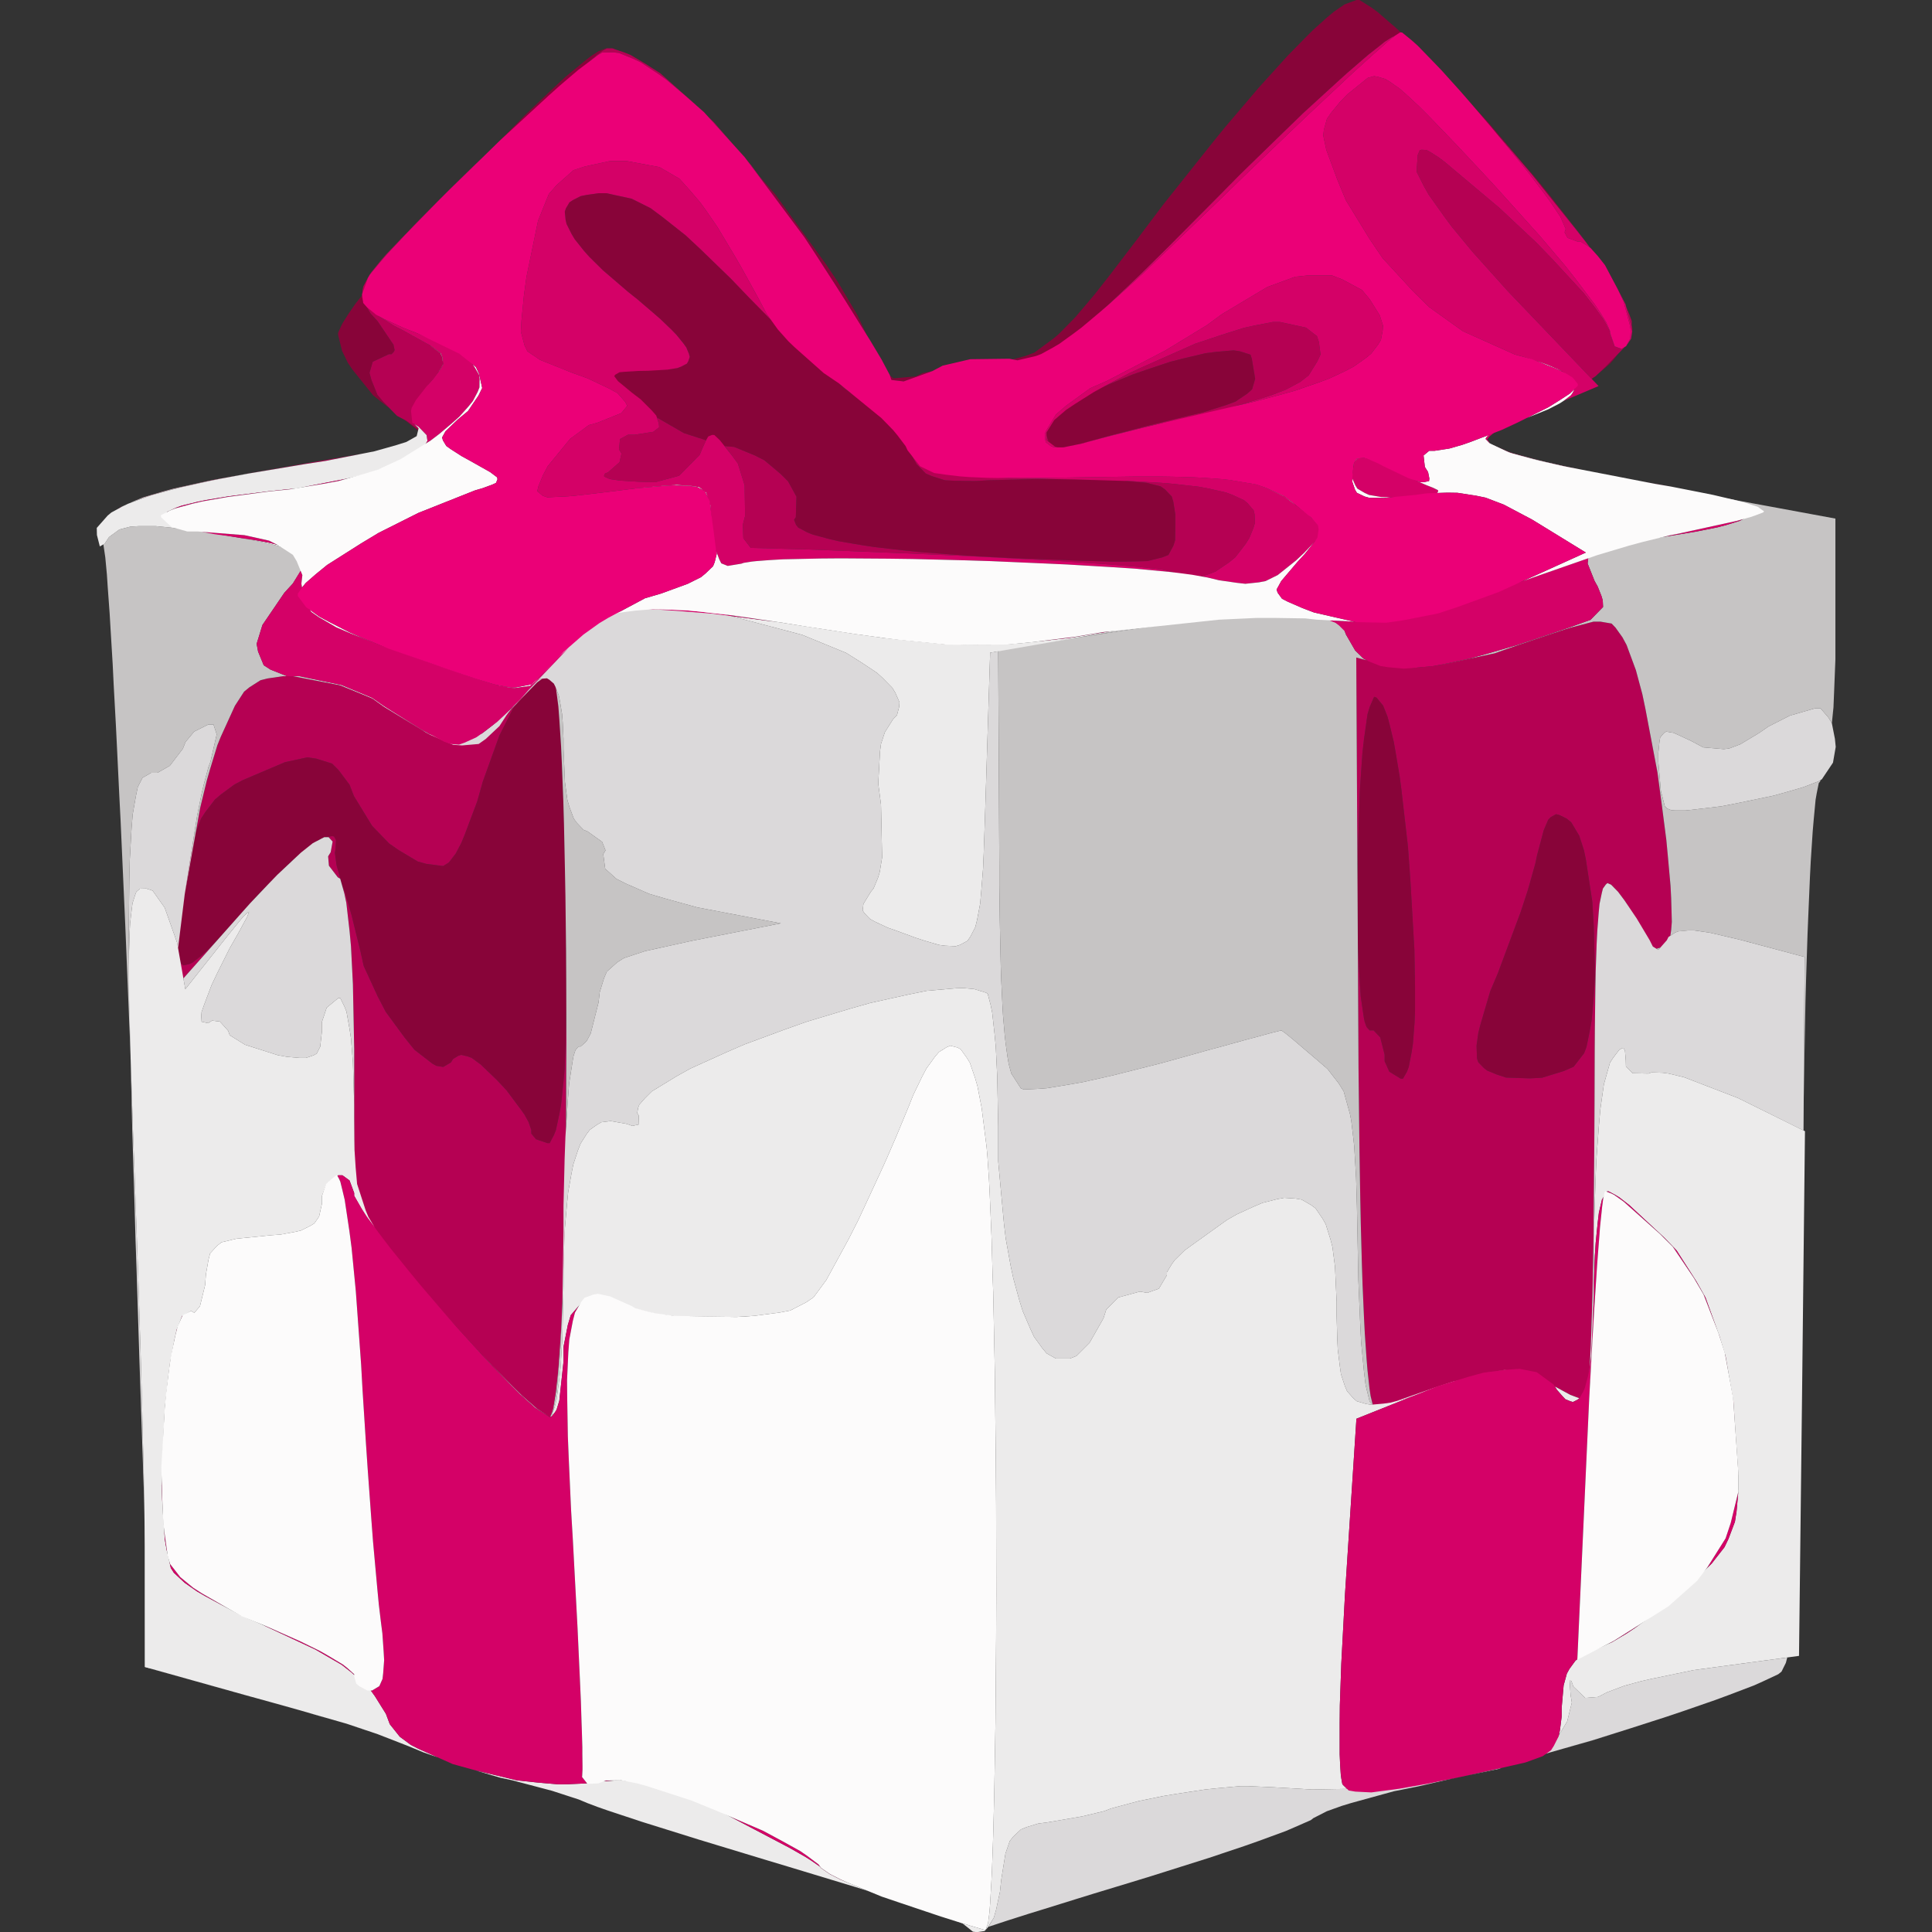 <svg xmlns="http://www.w3.org/2000/svg" width="120" height="120" viewBox="0 0 120 120">
<rect x="0" y="0" width="120" height="120" fill="#333333" stroke="none"/>
<g>
<path d="M 34.42,42.11 L 34.59,42.88 L 34.70,43.92 L 34.75,44.67 L 34.85,46.29 L 34.90,47.27 L 34.98,49.32 L 35.02,50.46 L 35.14,55.25 L 35.16,57.73 L 35.18,62.65 L 35.13,64.75 L 35.07,66.43 L 35.00,67.18 L 34.85,68.60 L 34.75,69.16 L 34.53,70.19 L 34.40,70.51 L 34.14,71.00 L 34.00,71.00 L 33.29,70.76 L 33.00,70.41 L 33.00,70.19 L 32.83,69.69 L 32.57,69.22 L 32.37,68.94 L 31.46,67.72 L 30.87,67.09 L 29.86,66.12 L 29.30,65.71 L 29.07,65.62 L 28.64,65.52 L 28.46,65.58 L 28.14,65.78 L 28.01,65.99 L 27.53,66.27 L 27.10,66.20 L 26.85,66.06 L 25.74,65.20 L 25.15,64.47 L 23.96,62.85 L 23.47,61.91 L 22.59,60.00 L 22.39,59.09 L 21.83,56.82 L 21.42,55.41 L 21.26,55.00 L 20.90,53.72 L 20.80,52.96 L 20.84,52.75 L 20.87,52.18 L 20.75,51.96 L 20.64,51.93 L 20.02,52.03 L 19.51,52.38 L 18.35,53.27 L 17.60,53.98 L 16.01,55.59 L 15.08,56.64 L 13.64,58.24 L 12.85,59.05 L 12.54,59.33 L 11.97,59.78 L 11.76,59.88 L 11.39,59.96 L 11.27,59.86 L 11.08,59.56 L 11.04,59.26 L 11.01,58.56 L 11.05,58.05 L 11.16,56.93 L 11.26,56.21 L 11.49,54.65 L 11.65,53.70 L 12.09,51.85 L 12.49,50.84 L 12.76,50.43 L 13.35,49.66 L 13.74,49.33 L 14.57,48.72 L 15.09,48.45 L 17.70,47.34 L 19.09,47.04 L 19.64,47.12 L 20.63,47.43 L 21.02,47.82 L 21.71,48.74 L 21.98,49.44 L 23.11,51.29 L 24.17,52.39 L 24.76,52.80 L 25.95,53.51 L 26.49,53.66 L 27.53,53.79 L 27.88,53.57 L 28.31,53.01 L 28.66,52.34 L 28.85,51.88 L 29.64,49.78 L 29.99,48.54 L 31.02,45.68 L 31.85,44.04 L 32.27,43.42 L 33.11,42.35 L 33.48,42.11 L 34.18,41.85 M 85.50,43.33 L 85.91,43.83 L 86.18,44.51 L 86.31,45.00 L 86.57,46.08 L 86.69,46.76 L 86.93,48.19 L 87.04,49.01 L 87.45,52.58 L 87.60,54.66 L 87.85,58.98 L 87.89,61.25 L 87.89,62.82 L 87.86,63.51 L 87.76,64.82 L 87.68,65.34 L 87.50,66.27 L 87.39,66.56 L 87.14,67.00 L 87.00,67.00 L 86.29,66.56 L 86.00,65.91 L 86.00,65.50 L 85.73,64.44 L 85.32,64.00 L 85.07,64.00 L 84.88,63.79 L 84.76,63.46 L 84.71,63.20 L 84.52,61.92 L 84.46,60.98 L 84.34,58.92 L 84.32,57.65 L 84.29,54.99 L 84.32,53.50 L 84.46,49.15 L 84.62,46.79 L 84.72,45.91 L 84.94,44.36 L 85.07,43.92 L 85.35,43.28 M 96.85,50.62 L 97.30,50.84 L 97.59,51.07 L 98.09,51.91 L 98.38,52.80 L 98.50,53.38 L 98.90,56.00 L 98.99,57.52 L 99.07,60.62 L 98.98,62.02 L 98.86,63.37 L 98.76,63.95 L 98.54,65.03 L 98.39,65.42 L 97.74,66.26 L 97.14,66.52 L 95.78,66.94 L 95.03,66.98 L 93.54,66.93 L 92.94,66.73 L 92.38,66.50 L 92.17,66.34 L 91.82,65.98 L 91.74,65.75 L 91.71,64.95 L 91.82,64.16 L 91.94,63.68 L 92.56,61.57 L 93.03,60.46 L 94.45,56.65 L 94.88,55.34 L 95.05,54.75 L 95.37,53.61 L 95.46,53.16 L 95.88,51.58 L 96.16,50.92 L 96.31,50.76 L 96.65,50.57 M 39.23,12.34 L 40.41,12.93 L 41.11,13.45 L 42.59,14.62 L 43.48,15.45 L 45.39,17.30 L 46.54,18.50 L 49.04,21.02 L 50.60,22.50 L 51.26,23.09 L 52.51,24.16 L 52.96,24.49 L 53.74,25.00 L 53.90,25.00 L 55.05,25.74 L 55.88,26.84 L 56.20,27.53 L 56.94,28.84 L 57.50,29.41 L 57.87,29.57 L 58.69,29.83 L 59.27,29.86 L 60.55,29.88 L 61.42,29.83 L 65.40,29.73 L 68.22,29.75 L 69.25,29.80 L 71.22,29.99 L 72.09,30.21 L 72.36,30.40 L 72.78,30.84 L 72.88,31.18 L 73.00,31.95 L 73.00,32.50 L 72.99,33.55 L 72.88,33.90 L 72.57,34.47 L 72.19,34.62 L 71.27,34.85 L 70.47,34.87 L 69.61,34.88 L 69.08,34.88 L 67.94,34.85 L 67.25,34.83 L 62.97,34.67 L 60.39,34.53 L 59.24,34.45 L 57.03,34.28 L 56.07,34.18 L 54.25,33.97 L 53.48,33.85 L 52.06,33.61 L 51.51,33.48 L 50.50,33.21 L 50.15,33.07 L 49.58,32.77 L 49.45,32.61 L 49.32,32.29 L 49.43,32.12 L 49.47,30.85 L 48.95,29.90 L 48.50,29.45 L 47.48,28.59 L 46.87,28.28 L 45.60,27.76 L 44.96,27.71 L 42.48,26.90 L 40.70,25.87 L 37.62,23.00 L 40.31,23.00 L 41.50,22.94 L 42.11,22.85 L 42.32,22.77 L 42.67,22.58 L 42.75,22.45 L 42.85,22.16 L 42.80,21.97 L 42.63,21.57 L 42.45,21.32 L 42.02,20.79 L 41.70,20.47 L 41.00,19.80 L 40.55,19.41 L 39.59,18.59 L 39.00,18.12 L 37.44,16.78 L 36.60,15.95 L 36.27,15.58 L 35.69,14.85 L 35.50,14.53 L 35.19,13.91 L 35.13,13.65 L 35.08,13.15 L 35.15,12.94 L 35.37,12.57 L 35.58,12.43 L 36.07,12.18 L 36.42,12.11 L 37.18,12.00 L 37.66,12.00 M 6.24,33.20 L 6.24,33.19 L 6.26,33.15 M 13.23,29.83 L 12.35,30.02 L 10.70,30.39 L 10.04,30.57 L 8.82,30.94 L 8.35,31.12 L 7.56,31.47 L 7.58,31.46 L 8.44,31.08 L 8.91,30.89 L 10.13,30.53 L 10.79,30.35 L 12.41,29.99 L 13.27,29.80 L 15.15,29.46 M 77.01,21.82 L 77.67,22.03 L 77.75,22.27 L 77.96,23.53 L 77.77,24.18 L 77.47,24.45 L 76.73,24.95 L 76.12,25.17 L 74.73,25.61 L 73.75,25.84 L 71.27,26.45 L 70.09,26.76 L 68.94,27.06 L 68.46,27.19 L 67.56,27.45 L 67.25,27.54 L 66.21,27.78 L 65.69,27.80 L 65.51,27.74 L 65.21,27.56 L 65.12,27.40 L 65.00,27.02 L 65.00,26.75 L 65.52,25.86 L 66.33,25.21 L 66.90,24.88 L 68.14,24.20 L 68.86,23.88 L 70.35,23.26 L 71.13,22.99 L 72.69,22.47 L 73.43,22.28 L 74.87,21.94 L 75.48,21.86 L 76.62,21.76 M 93.13,26.60 L 92.70,26.82 L 92.35,27.15 L 92.26,27.30 L 92.53,27.55 L 92.52,27.55 L 92.18,27.29 L 92.23,27.16 L 92.50,26.89 L 92.87,26.71 L 93.33,26.51 M 25.25,26.14 L 26.20,26.84 L 26.22,26.94 L 25.10,26.06 M 22.48,18.46 L 22.54,18.66 L 23.01,19.46 L 23.46,19.96 L 24.44,21.41 L 24.51,21.74 L 24.47,21.84 L 24.32,22.00 L 24.15,22.00 L 23.15,22.47 L 22.95,23.16 L 23.07,23.60 L 23.44,24.52 L 23.81,24.96 L 24.20,25.36 L 24.00,25.21 L 23.18,24.56 L 21.88,22.94 L 21.61,22.54 L 21.24,21.78 L 21.00,20.79 L 21.00,20.68 L 21.17,20.29 L 21.28,20.07 L 21.64,19.50 L 22.06,18.89 L 22.49,18.34 M 98.90,23.51 L 97.98,24.14 L 97.84,24.22 L 98.94,23.47 M 57.91,23.05 L 56.13,23.69 L 55.37,23.60 L 55.28,23.33 L 55.50,23.50 L 56.88,23.38 L 57.32,23.17 L 57.93,23.04 M 100.24,22.32 L 100.00,22.59 L 99.29,23.20 L 99.25,23.23 L 99.71,22.80 L 100.49,21.99 M 85.17,0.46 L 85.58,0.76 L 86.69,1.72 L 87.28,2.26 L 88.64,3.60 L 89.35,4.31 L 90.87,5.92 L 92.41,7.57 L 95.45,11.14 L 96.17,12.02 L 97.46,13.68 L 97.60,13.88 L 95.14,10.82 L 93.64,9.08 L 92.14,7.36 L 91.43,6.57 L 90.03,5.05 L 89.42,4.42 L 88.27,3.26 L 87.83,2.87 L 87.06,2.22 L 86.87,2.15 L 86.47,2.30 L 86.00,2.60 L 85.69,2.85 L 84.99,3.40 L 84.57,3.76 L 83.68,4.53 L 83.17,4.99 L 80.96,7.01 L 79.68,8.25 L 77.01,10.85 L 75.59,12.29 L 72.61,15.29 L 70.91,16.97 L 70.19,17.66 L 68.82,18.95 L 68.24,19.47 L 67.15,20.42 L 66.68,20.78 L 65.81,21.42 L 65.44,21.65 L 64.73,22.04 L 64.42,22.15 L 63.28,22.39 L 62.90,22.32 L 63.66,22.12 L 64.25,21.90 L 65.44,21.02 L 65.76,20.75 L 66.44,20.06 L 66.80,19.69 L 67.59,18.76 L 68.01,18.26 L 68.96,17.05 L 70.60,14.90 L 72.28,12.67 L 75.36,8.80 L 76.10,7.89 L 77.49,6.26 L 78.16,5.47 L 79.40,4.10 L 79.99,3.45 L 81.06,2.36 L 81.57,1.85 L 82.44,1.07 L 82.86,0.72 L 83.52,0.27 L 84.25,0.00 L 84.44,0.00 M 48.14,12.06 L 51.30,16.41 L 52.02,17.48 L 53.24,19.55 L 53.84,20.81 L 53.57,20.38 L 52.53,18.71 L 51.92,17.75 L 50.65,15.78 L 49.96,14.73 L 47.15,10.92 M 101.40,20.43 L 101.36,20.56 L 101.35,20.15 M 101.03,19.11 L 101.06,19.20 L 101.00,19.04 M 38.24,3.08 L 38.01,3.00 L 38.08,3.00 M 37.10,3.40 L 36.87,3.59 L 35.77,4.52 L 35.02,5.19 L 33.39,6.67 L 32.43,7.56 L 30.44,9.43 L 29.42,10.42 L 29.67,10.15 L 31.63,8.15 L 32.58,7.18 L 34.32,5.52 L 35.14,4.76 L 36.44,3.69 L 36.73,3.47 L 37.18,3.18 L 37.65,3.00 L 37.70,3.00 L 37.43,3.15 Z" fill="rgba(136,4,57,1)"/>
<path d="M 20.75,51.96 L 20.87,52.18 L 20.84,52.75 L 20.80,52.96 L 20.90,53.72 L 21.26,55.00 L 21.42,55.41 L 21.83,56.82 L 22.39,59.09 L 22.59,60.00 L 23.47,61.91 L 23.96,62.85 L 25.15,64.47 L 25.74,65.20 L 26.85,66.06 L 27.10,66.20 L 27.53,66.27 L 28.01,65.99 L 28.14,65.78 L 28.46,65.58 L 28.64,65.52 L 29.07,65.62 L 29.30,65.71 L 29.86,66.12 L 30.87,67.09 L 31.46,67.72 L 32.37,68.94 L 32.57,69.22 L 32.83,69.69 L 33.00,70.19 L 33.00,70.41 L 33.29,70.76 L 34.00,71.00 L 34.14,71.00 L 34.40,70.51 L 34.53,70.19 L 34.75,69.16 L 34.85,68.60 L 35.00,67.18 L 35.07,66.43 L 35.13,64.75 L 35.17,62.99 L 35.18,64.75 L 35.17,66.81 L 35.15,71.02 L 35.13,73.25 L 35.07,77.21 L 35.01,78.98 L 34.87,82.33 L 34.78,83.67 L 34.69,84.94 L 34.64,85.47 L 34.53,86.46 L 34.47,86.84 L 34.36,87.50 L 34.30,87.70 L 34.18,88.00 L 34.12,88.00 L 33.34,87.49 L 32.44,86.70 L 31.85,86.12 L 30.59,84.85 L 29.87,84.08 L 28.40,82.48 L 27.62,81.60 L 22.00,75.19 L 22.00,65.16 L 21.92,61.13 L 21.80,58.77 L 21.71,57.81 L 21.51,56.07 L 21.39,55.50 L 21.13,54.58 L 20.98,54.49 L 20.43,53.77 L 20.38,53.19 L 20.54,52.93 L 20.66,52.27 L 20.41,52.00 L 20.21,52.00 L 20.64,51.93 M 99.40,38.61 L 100.10,38.73 L 100.34,38.98 L 100.77,39.58 L 101.03,40.06 L 101.61,41.63 L 102.01,43.12 L 102.20,44.03 L 102.95,47.99 L 103.23,50.09 L 103.50,52.18 L 103.59,53.14 L 103.76,55.02 L 103.80,55.80 L 103.84,57.26 L 103.80,57.76 L 103.69,58.60 L 103.56,58.72 L 102.85,58.94 L 102.44,58.70 L 102.33,58.39 L 101.62,57.05 L 100.89,55.91 L 100.50,55.39 L 100.07,54.95 L 99.84,54.85 L 99.74,54.94 L 99.56,55.19 L 99.49,55.47 L 99.35,56.14 L 99.30,56.66 L 99.21,57.83 L 99.17,58.63 L 99.11,60.36 L 99.09,61.47 L 99.06,63.85 L 99.05,65.31 L 99.04,68.41 L 99.03,70.25 L 98.98,76.75 L 98.91,80.56 L 98.86,82.08 L 98.81,83.53 L 98.78,84.13 L 98.72,85.25 L 98.69,85.68 L 98.62,86.43 L 98.59,86.66 L 98.52,87.00 L 98.49,87.00 L 97.57,86.65 L 96.60,86.14 L 96.08,85.82 L 93.77,85.14 L 92.85,85.21 L 92.28,85.33 L 91.08,85.64 L 90.34,85.88 L 88.21,86.59 L 87.33,86.89 L 86.51,87.18 L 86.19,87.30 L 85.64,87.50 L 85.50,87.56 L 85.27,87.28 L 85.13,86.70 L 85.06,86.22 L 84.94,85.13 L 84.88,84.40 L 84.77,82.81 L 84.72,81.83 L 84.63,79.76 L 84.59,78.54 L 84.52,75.98 L 84.49,74.53 L 84.44,71.50 L 84.42,69.82 L 84.38,66.33 L 84.37,64.42 L 84.34,58.93 L 84.46,60.98 L 84.52,61.92 L 84.71,63.20 L 84.76,63.46 L 84.88,63.79 L 85.07,64.00 L 85.32,64.00 L 85.73,64.44 L 86.00,65.50 L 86.00,65.91 L 86.29,66.56 L 87.00,67.00 L 87.14,67.00 L 87.39,66.56 L 87.50,66.27 L 87.68,65.34 L 87.76,64.82 L 87.86,63.51 L 87.89,62.82 L 87.89,61.25 L 87.85,58.98 L 87.60,54.66 L 87.45,52.58 L 87.04,49.01 L 86.93,48.19 L 86.69,46.76 L 86.57,46.08 L 86.31,45.00 L 86.18,44.51 L 85.91,43.83 L 85.50,43.33 L 85.35,43.28 L 85.07,43.92 L 84.94,44.36 L 84.72,45.91 L 84.62,46.79 L 84.46,49.15 L 84.32,53.50 L 84.31,53.74 L 84.24,40.84 L 86.50,41.41 L 87.82,41.48 L 89.03,41.37 L 89.74,41.24 L 92.83,40.58 L 94.37,40.04 L 96.21,39.42 L 97.21,39.09 L 97.61,38.97 L 98.98,38.61 M 96.31,50.76 L 96.16,50.92 L 95.88,51.58 L 95.46,53.16 L 95.37,53.61 L 95.05,54.75 L 94.88,55.34 L 94.45,56.65 L 93.03,60.46 L 92.56,61.57 L 91.94,63.68 L 91.82,64.16 L 91.71,64.95 L 91.74,65.75 L 91.82,65.98 L 92.17,66.34 L 92.38,66.50 L 92.94,66.73 L 93.54,66.93 L 95.03,66.98 L 95.78,66.94 L 97.14,66.52 L 97.74,66.26 L 98.39,65.42 L 98.54,65.03 L 98.76,63.95 L 98.86,63.37 L 98.98,62.02 L 99.07,60.62 L 98.99,57.52 L 98.90,56.00 L 98.50,53.38 L 98.38,52.80 L 98.09,51.91 L 97.59,51.07 L 97.30,50.84 L 96.85,50.62 L 96.65,50.57 M 10.74,61.50 L 11.04,59.11 L 11.04,59.26 L 11.08,59.56 L 11.27,59.86 L 11.39,59.96 L 11.76,59.88 L 11.97,59.78 L 12.54,59.33 L 12.85,59.05 L 13.58,58.31 M 15.90,55.71 L 16.01,55.59 L 16.22,55.38 M 21.10,42.56 L 23.13,43.38 L 23.86,43.90 L 26.47,45.50 L 27.88,46.05 L 28.48,46.05 L 29.63,45.89 L 30.17,45.55 L 31.23,44.69 L 31.79,44.00 L 32.06,43.73 L 31.85,44.04 L 31.02,45.68 L 29.99,48.54 L 29.64,49.78 L 28.85,51.88 L 28.66,52.34 L 28.31,53.01 L 27.88,53.57 L 27.53,53.79 L 26.49,53.66 L 25.95,53.51 L 24.76,52.80 L 24.17,52.39 L 23.11,51.29 L 21.98,49.44 L 21.71,48.74 L 21.02,47.82 L 20.63,47.43 L 19.64,47.12 L 19.09,47.04 L 17.70,47.34 L 15.09,48.45 L 14.57,48.72 L 13.74,49.33 L 13.35,49.66 L 12.76,50.43 L 12.49,50.84 L 12.17,51.66 L 12.43,50.19 L 12.85,48.46 L 13.07,47.70 L 13.50,46.29 L 13.71,45.77 L 14.59,43.84 L 15.16,42.96 L 15.49,42.69 L 16.18,42.25 L 16.62,42.14 L 17.57,42.00 L 18.20,42.00 M 18.22,53.40 L 17.93,53.66 L 18.35,53.27 L 18.41,53.22 M 19.79,52.19 L 20.02,52.03 L 20.11,52.02 M 45.60,27.76 L 46.87,28.28 L 47.48,28.59 L 48.50,29.45 L 48.95,29.90 L 49.47,30.85 L 49.43,32.12 L 49.32,32.29 L 49.45,32.61 L 49.58,32.77 L 50.15,33.07 L 50.50,33.21 L 51.51,33.48 L 52.06,33.61 L 53.48,33.85 L 54.25,33.97 L 56.07,34.18 L 57.03,34.28 L 59.24,34.45 L 60.39,34.53 L 62.97,34.67 L 67.25,34.83 L 67.94,34.85 L 69.08,34.88 L 69.61,34.88 L 70.47,34.87 L 71.27,34.85 L 72.19,34.62 L 72.57,34.47 L 72.88,33.90 L 72.99,33.55 L 73.00,32.50 L 73.00,31.95 L 72.88,31.18 L 72.78,30.84 L 72.36,30.40 L 72.09,30.21 L 71.22,29.99 L 70.01,29.88 L 70.19,29.88 L 72.13,29.99 L 72.94,30.06 L 74.45,30.23 L 75.05,30.34 L 76.15,30.59 L 76.55,30.74 L 77.27,31.07 L 77.49,31.26 L 77.86,31.69 L 77.92,31.93 L 77.95,32.46 L 77.86,32.77 L 77.60,33.41 L 77.37,33.78 L 76.73,34.61 L 76.34,34.93 L 75.50,35.50 L 75.06,35.67 L 74.20,35.93 L 73.82,35.92 L 73.11,35.78 L 72.88,35.54 L 72.18,35.38 L 71.21,35.26 L 70.50,35.19 L 68.92,35.06 L 67.94,34.99 L 65.85,34.85 L 64.64,34.78 L 62.12,34.64 L 60.73,34.57 L 57.87,34.44 L 56.34,34.37 L 49.99,34.12 L 46.63,34.03 L 46.17,33.43 L 46.14,32.58 L 46.28,32.05 L 46.25,30.14 L 45.83,28.79 L 45.47,28.30 L 45.01,27.71 M 7.27,31.65 L 6.74,32.06 L 6.58,32.28 L 6.25,33.16 L 6.55,32.30 L 6.69,32.08 L 7.21,31.69 L 7.50,31.49 L 7.56,31.47 M 93.65,28.04 L 93.95,28.15 L 95.21,28.49 L 95.93,28.67 L 97.85,29.11 L 98.87,29.34 L 101.20,29.82 L 104.90,30.54 L 101.20,29.82 L 98.87,29.34 L 97.85,29.12 L 95.93,28.68 L 95.21,28.50 L 93.95,28.17 L 93.65,28.06 L 92.68,27.62 M 42.48,26.90 L 43.86,27.35 L 43.63,27.84 L 43.46,28.25 L 42.18,29.55 L 40.70,29.95 L 39.64,29.92 L 38.52,29.85 L 37.96,29.77 L 37.79,29.72 L 37.53,29.60 L 37.52,29.54 L 37.58,29.41 L 37.76,29.34 L 38.48,28.71 L 38.60,28.17 L 38.45,27.91 L 38.51,27.27 L 39.01,27.00 L 39.44,27.00 L 40.58,26.82 L 40.94,26.54 L 40.92,26.31 L 40.80,25.93 M 56.10,27.31 L 56.91,28.59 L 57.71,29.14 L 58.42,29.30 L 59.19,29.45 L 59.69,29.50 L 60.76,29.60 L 61.43,29.64 L 62.87,29.70 L 63.75,29.72 L 64.86,29.74 L 61.42,29.83 L 60.55,29.88 L 59.27,29.86 L 58.69,29.83 L 57.87,29.57 L 57.50,29.41 L 56.94,28.84 L 56.20,27.53 L 56.04,27.19 M 22.30,28.22 L 20.22,28.63 L 18.92,28.83 L 15.31,29.43 L 15.20,29.45 L 15.34,29.42 L 19.08,28.77 L 20.02,28.61 L 21.59,28.34 L 22.33,28.21 L 23.03,28.07 M 65.15,27.46 L 65.00,27.34 L 65.00,27.02 L 65.12,27.40 M 81.12,20.35 L 81.80,20.88 L 81.92,21.25 L 82.02,22.02 L 81.82,22.45 L 81.28,23.32 L 80.75,23.73 L 79.87,24.20 L 78.96,24.55 L 78.40,24.73 L 75.88,25.48 L 74.50,25.77 L 71.62,26.41 L 70.31,26.73 L 69.04,27.04 L 68.65,27.14 L 68.94,27.06 L 70.09,26.76 L 71.27,26.45 L 73.75,25.84 L 74.73,25.61 L 76.12,25.17 L 76.73,24.95 L 77.47,24.45 L 77.77,24.18 L 77.96,23.53 L 77.75,22.27 L 77.67,22.03 L 77.01,21.82 L 76.62,21.76 L 75.48,21.86 L 74.87,21.94 L 73.43,22.28 L 72.69,22.47 L 71.13,22.99 L 70.35,23.26 L 68.86,23.88 L 68.53,24.03 L 68.66,23.96 L 70.14,23.18 L 70.94,22.81 L 74.23,21.35 L 75.76,20.84 L 77.24,20.37 L 77.87,20.23 L 79.06,20.00 L 79.50,20.00 M 55.02,25.68 L 55.81,26.67 L 55.88,26.84 L 55.05,25.74 L 53.90,25.00 M 22.90,17.18 L 22.57,18.12 L 22.61,18.65 L 22.77,18.90 L 23.20,19.40 L 23.58,19.67 L 24.45,20.22 L 25.07,20.54 L 26.73,21.46 L 27.36,21.94 L 27.46,22.16 L 27.53,22.62 L 27.38,22.89 L 26.97,23.48 L 26.60,23.89 L 25.68,25.43 L 25.68,26.28 L 26.00,26.60 L 25.98,26.68 L 25.25,26.14 L 24.66,25.83 L 23.81,24.96 L 23.44,24.52 L 23.07,23.60 L 22.95,23.16 L 23.15,22.47 L 24.15,22.00 L 24.32,22.00 L 24.47,21.84 L 24.51,21.74 L 24.44,21.41 L 23.46,19.96 L 23.01,19.46 L 22.54,18.66 L 22.48,18.46 L 22.52,18.01 L 22.57,17.78 L 22.87,17.22 L 22.98,17.04 M 94.50,26.04 L 93.89,26.27 L 94.50,25.99 L 94.94,25.81 M 88.61,9.32 L 88.85,9.45 L 89.38,9.79 L 89.75,10.07 L 93.14,12.92 L 95.45,15.09 L 96.47,16.15 L 98.37,18.21 L 99.00,19.02 L 99.56,19.79 L 99.73,20.08 L 100.00,20.61 L 100.00,20.77 L 100.29,21.54 L 100.72,21.67 L 100.90,21.56 L 100.88,21.59 L 99.71,22.80 L 99.10,23.37 L 98.86,23.53 L 93.64,18.07 L 91.45,15.63 L 90.17,14.08 L 89.66,13.39 L 88.73,12.08 L 88.45,11.58 L 88.00,10.69 L 88.00,10.45 L 88.06,9.62 L 88.19,9.32 L 88.31,9.30 M 42.80,21.97 L 42.85,22.16 L 42.75,22.45 L 42.67,22.58 L 42.32,22.77 L 42.30,22.77 L 42.66,22.59 L 42.74,22.46 L 42.84,22.17 L 42.79,21.98 L 42.67,21.66 M 42.63,21.57 L 42.63,21.57 L 42.53,21.43 M 101.19,19.50 L 101.35,19.94 L 101.35,20.43 L 101.33,20.28 L 101.01,19.07 M 93.64,9.08 L 95.14,10.82 L 97.87,14.21 L 98.48,15.00 L 99.47,16.35 L 100.44,17.89 L 100.48,17.96 L 99.50,16.41 L 98.51,15.05 L 97.89,14.26 L 95.16,10.85 L 93.66,9.10 L 93.22,8.60 M 25.18,14.56 L 24.06,15.74 L 23.67,16.19 L 23.03,16.96 L 23.06,16.91 L 23.66,16.17 L 24.01,15.77 L 24.97,14.77 L 25.24,14.49 M 46.64,10.24 L 49.96,14.73 L 46.40,9.96 M 44.32,7.57 L 45.59,9.03 L 43.98,7.25 M 38.76,3.25 L 39.16,3.41 L 40.07,3.95 L 41.01,4.55 L 43.20,6.50 L 43.21,6.52 L 42.54,5.92 L 41.38,4.94 L 40.84,4.56 L 39.80,3.87 L 39.33,3.65 L 38.45,3.29 L 38.08,3.25 L 37.40,3.26 L 37.15,3.41 L 36.50,3.90 L 36.87,3.59 L 37.10,3.40 L 37.43,3.15 L 37.70,3.00 L 38.01,3.00 Z" fill="rgba(181,1,83,1)"/>
<path d="M 98.94,108.09 L 94.17,109.45 L 93.02,109.77 L 90.88,110.32 L 88.07,110.96 L 90.87,110.32 L 93.00,109.77 L 94.16,109.46 L 98.92,108.09 L 100.84,107.49 M 23.49,107.72 L 24.11,107.96 L 25.00,108.31 L 24.10,107.96 L 23.48,107.72 M 9.30,103.62 L 15.40,105.33 L 17.81,106.00 L 19.12,106.37 L 19.66,106.52 L 21.55,107.07 L 22.23,107.29 L 23.24,107.63 L 22.21,107.29 L 21.52,107.06 L 19.60,106.51 L 19.05,106.35 L 17.71,105.97 L 15.25,105.29 L 9.00,103.54 L 8.99,96.02 L 8.99,95.24 L 8.98,93.82 M 110.66,103.82 L 110.65,103.83 L 110.77,103.59 M 110.95,103.22 L 110.94,103.25 L 111.00,103.00 M 111.12,102.46 L 111.11,102.49 L 111.14,102.34 M 34.93,80.97 L 34.82,83.58 L 34.74,84.62 L 34.57,86.51 L 34.46,87.09 L 34.36,87.61 L 34.30,87.77 L 34.18,88.00 L 34.30,87.70 L 34.36,87.50 L 34.47,86.84 L 34.53,86.46 L 34.64,85.47 L 34.69,84.94 L 34.78,83.67 L 34.87,82.33 L 34.93,80.94 M 80.21,38.07 L 81.20,38.11 L 81.59,38.17 L 82.31,38.32 L 82.58,38.43 L 83.44,38.98 L 83.60,39.41 L 84.17,40.40 L 84.68,40.90 L 84.89,41.01 L 84.24,40.84 L 84.37,64.42 L 84.38,66.33 L 84.42,69.82 L 84.44,71.50 L 84.49,74.53 L 84.52,75.98 L 84.59,78.54 L 84.63,79.76 L 84.72,81.83 L 84.77,82.81 L 84.88,84.40 L 84.94,85.13 L 85.06,86.22 L 85.13,86.70 L 85.27,87.28 L 85.38,87.42 L 85.07,87.05 L 84.82,86.03 L 84.72,85.20 L 84.54,83.34 L 84.48,82.12 L 84.37,79.51 L 84.34,77.94 L 84.28,74.90 L 84.23,73.20 L 84.19,72.49 L 84.11,71.17 L 84.05,70.63 L 83.93,69.62 L 83.85,69.20 L 83.46,67.79 L 83.15,67.29 L 82.45,66.39 L 81.94,65.95 L 80.32,64.57 L 79.93,64.25 L 79.80,64.15 L 79.59,64.00 L 79.58,64.00 L 78.95,64.16 L 78.00,64.42 L 77.32,64.60 L 75.84,65.01 L 74.95,65.25 L 73.09,65.77 L 72.07,66.05 L 69.10,66.80 L 67.27,67.21 L 66.48,67.35 L 65.02,67.59 L 64.49,67.63 L 63.59,67.67 L 63.41,67.60 L 62.81,66.67 L 62.65,66.07 L 62.58,65.66 L 62.46,64.79 L 62.40,64.24 L 62.30,63.07 L 62.26,62.37 L 62.19,60.89 L 62.16,60.02 L 62.12,58.20 L 62.10,57.15 L 62.07,54.97 L 62.07,53.73 L 62.00,40.35 L 69.75,39.17 L 73.21,38.67 L 75.22,38.41 L 76.08,38.31 L 77.70,38.16 L 78.39,38.11 L 79.68,38.06 M 94.33,85.30 L 92.99,85.28 L 92.10,85.43 L 91.05,85.65 L 91.08,85.64 L 92.28,85.33 L 92.85,85.21 L 93.77,85.14 M 34.51,42.68 L 34.71,43.20 L 34.78,43.56 L 34.91,44.34 L 34.95,44.84 L 35.00,45.90 L 35.00,46.53 L 35.09,48.58 L 35.24,49.68 L 35.36,50.10 L 35.64,50.85 L 35.83,51.11 L 36.24,51.54 L 36.49,51.64 L 37.40,52.29 L 37.61,52.82 L 37.47,53.05 L 37.59,53.96 L 38.29,54.59 L 38.91,54.90 L 40.33,55.52 L 41.28,55.80 L 43.31,56.36 L 44.52,56.59 L 48.50,57.35 L 43.00,58.43 L 40.05,59.08 L 38.75,59.51 L 38.34,59.77 L 37.69,60.35 L 37.52,60.75 L 37.25,61.63 L 37.18,62.25 L 36.69,64.19 L 36.45,64.64 L 36.32,64.78 L 36.06,65.00 L 35.93,65.00 L 35.74,65.23 L 35.62,65.60 L 35.57,65.89 L 35.35,67.30 L 35.27,68.33 L 35.16,70.00 L 35.17,66.81 L 35.18,64.75 L 35.17,60.92 L 35.16,59.07 L 35.12,55.69 L 35.09,54.06 L 35.03,51.18 L 34.99,49.80 L 34.90,47.47 L 34.85,46.38 L 34.74,44.66 L 34.68,43.87 L 34.54,42.80 L 34.50,42.68 M 114.00,32.21 L 114.00,40.96 L 113.92,42.97 L 113.88,43.94 L 113.78,44.92 L 113.57,44.57 L 113.08,44.00 L 112.72,44.00 L 111.17,44.45 L 109.85,45.12 L 109.24,45.54 L 108.09,46.23 L 107.40,46.49 L 107.07,46.53 L 105.79,46.42 L 105.02,46.01 L 103.96,45.52 L 103.49,45.44 L 103.35,45.53 L 103.12,45.80 L 103.07,46.09 L 103.00,46.78 L 103.00,47.30 L 103.16,49.13 L 103.40,50.06 L 103.55,50.22 L 103.80,50.32 L 104.06,50.34 L 104.67,50.34 L 105.07,50.30 L 106.92,50.08 L 107.99,49.87 L 110.16,49.42 L 111.09,49.16 L 111.98,48.90 L 112.33,48.77 L 112.97,48.52 L 113.08,48.45 L 113.04,48.56 L 112.97,48.63 L 112.84,49.27 L 112.77,49.67 L 112.65,50.94 L 112.59,51.64 L 112.47,53.47 L 112.42,54.45 L 112.32,56.79 L 112.27,58.01 L 112.18,60.80 L 112.14,62.25 L 112.08,65.44 L 112.05,67.07 L 112.03,68.28 L 112.09,59.44 L 108.08,58.37 L 106.20,57.93 L 105.23,57.79 L 104.86,57.79 L 104.22,57.85 L 104.00,57.95 L 103.75,58.12 L 103.80,57.76 L 103.84,57.26 L 103.80,55.80 L 103.76,55.02 L 103.59,53.14 L 103.50,52.18 L 103.23,50.09 L 102.95,47.99 L 102.20,44.03 L 102.01,43.12 L 101.61,41.63 L 101.03,40.06 L 100.77,39.58 L 100.34,38.98 L 100.10,38.73 L 99.40,38.61 L 98.98,38.61 L 97.61,38.97 L 97.21,39.09 L 96.21,39.42 L 94.37,40.04 L 92.83,40.58 L 89.74,41.24 L 89.22,41.33 L 89.77,41.23 L 91.33,40.89 L 92.24,40.64 L 94.14,40.09 L 95.23,39.73 L 97.51,38.96 L 98.79,38.50 L 99.57,37.70 L 99.55,37.29 L 99.47,37.02 L 99.24,36.44 L 99.04,36.08 L 98.61,35.00 L 98.66,34.50 L 98.92,34.32 L 99.59,34.00 L 100.21,33.86 L 101.67,33.59 L 102.75,33.44 L 105.34,33.02 L 106.69,32.75 L 107.19,32.62 L 108.06,32.35 L 108.31,32.22 L 108.68,31.95 L 108.69,31.82 L 108.57,31.55 L 108.33,31.41 L 107.73,31.13 L 107.24,30.99 L 106.96,30.91 M 10.40,32.75 L 11.93,32.92 L 12.88,33.07 L 15.03,33.43 L 16.19,33.65 L 16.65,33.75 L 17.49,33.97 L 17.80,34.08 L 18.33,34.31 L 18.50,34.44 L 18.88,35.00 L 18.73,35.38 L 18.20,36.23 L 17.66,36.82 L 16.30,38.82 L 15.94,39.99 L 16.03,40.47 L 16.38,41.32 L 16.80,41.59 L 17.83,42.00 L 17.57,42.00 L 16.62,42.14 L 16.18,42.25 L 15.49,42.69 L 15.16,42.96 L 14.59,43.84 L 13.71,45.77 L 13.50,46.29 L 13.07,47.70 L 12.85,48.46 L 12.43,50.19 L 11.49,55.45 L 12.24,50.69 L 12.53,49.26 L 12.67,48.68 L 12.95,47.63 L 13.07,47.32 L 13.46,45.61 L 13.26,45.00 L 12.94,45.00 L 12.06,45.44 L 11.52,46.09 L 11.36,46.50 L 10.55,47.56 L 9.78,48.00 L 9.39,48.00 L 8.85,48.31 L 8.56,48.88 L 8.45,49.40 L 8.24,50.59 L 8.17,51.47 L 8.06,53.43 L 8.03,54.74 L 8.00,57.61 L 8.01,59.43 L 8.03,61.32 L 8.05,62.37 L 8.09,64.55 L 8.11,65.52 L 7.92,60.89 L 7.78,57.45 L 7.49,50.97 L 7.41,49.41 L 7.27,46.50 L 7.20,45.08 L 7.06,42.51 L 7.00,41.27 L 6.87,39.12 L 6.81,38.10 L 6.69,36.45 L 6.64,35.69 L 6.54,34.62 L 6.42,33.81 L 6.50,33.77 L 6.77,33.36 L 7.41,32.89 L 8.10,32.71 L 8.60,32.68 L 9.69,32.68 M 10.74,61.50 L 11.47,55.57 L 11.47,55.56 M 103.00,59.00 L 102.89,58.93 L 103.12,58.86 M 18.60,42.00 L 21.21,42.54 L 23.12,43.33 L 23.85,43.84 L 26.57,45.54 L 26.47,45.50 L 23.86,43.90 L 23.13,43.38 L 21.10,42.56 L 18.20,42.00 M 33.37,42.38 L 31.79,44.00 L 31.54,44.31 L 32.29,43.27 L 32.79,42.70 L 33.01,42.52 L 33.44,42.21 L 33.62,42.16 L 33.68,42.16 M 7.58,31.47 L 7.45,31.54 L 7.58,31.46 L 7.82,31.35 M 13.72,29.73 L 12.89,29.90 L 11.32,30.25 L 10.65,30.42 L 9.40,30.76 L 8.89,30.94 L 8.04,31.25 L 8.43,31.08 L 8.90,30.89 L 10.12,30.53 L 10.78,30.35 L 12.40,29.99 L 13.26,29.81 L 15.31,29.43 L 18.92,28.83 L 15.63,29.38 M 92.59,27.58 L 93.65,28.06 L 93.95,28.17 L 95.21,28.50 L 95.93,28.68 L 97.54,29.05 L 97.07,28.96 L 95.47,28.60 L 94.86,28.45 L 93.77,28.15 L 93.50,28.05 L 92.57,27.58 L 92.50,27.48 M 10.74,61.50 L 14.96,56.75 L 15.54,56.10 L 14.96,56.75 M 20.41,52.00 L 20.66,52.27 L 20.41,52.00 L 20.14,52.00 L 19.43,52.37 L 20.14,52.00 Z" fill="rgba(198,196,196,1)"/>
<path d="M 88.07,110.96 L 86.57,111.26 L 83.92,111.99 L 83.33,112.17 L 82.41,112.50 L 81.57,112.93 L 81.42,113.05 L 80.44,113.48 L 79.86,113.73 L 78.17,114.35 L 77.26,114.67 L 75.08,115.40 L 71.50,116.53 L 70.26,116.91 L 67.92,117.62 L 66.79,117.97 L 64.83,118.58 L 63.92,118.86 L 62.57,119.29 L 61.45,119.66 L 61.38,119.69 L 61.73,119.11 L 61.87,118.62 L 62.11,117.50 L 62.19,116.75 L 62.45,115.13 L 62.72,114.35 L 62.93,114.08 L 63.41,113.63 L 63.75,113.49 L 64.50,113.26 L 65.00,113.20 L 67.21,112.82 L 68.59,112.49 L 69.00,112.33 L 70.71,111.87 L 72.28,111.55 L 73.13,111.41 L 74.84,111.15 L 75.61,111.07 L 77.04,110.94 L 77.50,110.94 L 79.09,111.01 L 80.67,111.10 L 81.50,111.15 L 85.70,111.07 L 88.79,110.73 L 90.19,110.47 M 59.87,119.54 L 59.84,119.51 L 59.90,119.55 M 110.92,103.29 L 110.65,103.83 L 110.45,103.99 L 109.49,104.44 L 108.93,104.69 L 107.38,105.28 L 106.54,105.59 L 104.55,106.28 L 103.51,106.63 L 101.24,107.36 L 98.92,108.09 L 95.18,109.16 L 95.18,109.16 L 95.57,108.98 L 96.25,108.61 L 96.44,108.42 L 97.34,106.92 L 97.63,105.75 L 97.55,105.27 L 97.49,104.39 L 97.60,104.40 L 97.72,104.75 L 98.46,105.46 L 99.26,105.40 L 99.82,105.11 L 100.88,104.71 L 101.90,104.43 L 102.51,104.29 L 105.21,103.73 L 106.62,103.54 L 111.01,102.95 M 23.48,107.72 L 23.48,107.72 L 23.24,107.63 M 8.16,67.14 L 8.26,70.27 L 8.33,72.11 L 8.59,79.42 L 8.74,84.24 L 8.80,86.45 L 8.86,88.62 L 8.88,89.62 L 8.93,91.56 L 8.94,92.42 L 8.96,93.38 L 8.65,84.15 L 8.59,82.26 L 8.48,78.76 L 8.42,77.06 L 8.33,73.92 L 8.28,72.39 L 8.20,69.59 L 8.17,68.23 L 8.11,65.75 L 8.11,65.69 M 34.30,87.77 L 34.36,87.61 L 34.46,87.09 L 34.57,86.51 L 34.74,84.62 L 34.82,83.58 L 34.93,80.97 L 35.00,76.50 L 35.00,74.89 L 35.07,71.98 L 35.12,70.60 L 35.27,68.33 L 35.35,67.30 L 35.57,65.89 L 35.62,65.60 L 35.74,65.23 L 35.93,65.00 L 36.06,65.00 L 36.32,64.78 L 36.45,64.64 L 36.69,64.19 L 37.18,62.25 L 37.25,61.63 L 37.52,60.75 L 37.69,60.35 L 38.34,59.77 L 38.75,59.51 L 40.05,59.08 L 43.00,58.43 L 48.50,57.35 L 44.52,56.59 L 43.31,56.36 L 41.28,55.80 L 40.33,55.52 L 38.91,54.90 L 38.29,54.59 L 37.59,53.96 L 37.47,53.05 L 37.61,52.82 L 37.40,52.29 L 36.49,51.64 L 36.24,51.54 L 35.83,51.11 L 35.64,50.85 L 35.36,50.10 L 35.24,49.68 L 35.09,48.58 L 35.00,46.53 L 35.00,45.90 L 34.95,44.84 L 34.91,44.34 L 34.78,43.56 L 34.71,43.20 L 34.51,42.68 L 34.40,42.46 L 34.12,42.22 L 33.97,42.13 L 33.62,42.16 L 33.44,42.21 L 33.32,42.29 L 34.53,40.96 L 35.46,40.01 L 35.89,39.63 L 37.51,38.36 L 38.34,38.05 L 40.04,37.63 L 41.11,37.66 L 42.22,37.74 L 42.87,37.82 L 44.22,38.02 L 45.01,38.16 L 49.82,39.43 L 52.55,40.55 L 53.54,41.17 L 54.47,41.79 L 54.81,42.10 L 55.43,42.73 L 55.61,43.03 L 55.87,43.62 L 55.85,43.90 L 55.71,44.43 L 55.47,44.67 L 54.96,45.48 L 54.72,46.21 L 54.66,46.66 L 54.55,48.67 L 54.72,49.97 L 54.79,53.26 L 54.64,54.17 L 54.53,54.53 L 54.26,55.18 L 54.09,55.39 L 53.63,56.14 L 53.58,56.55 L 53.70,56.73 L 54.04,57.08 L 54.37,57.26 L 55.14,57.62 L 55.71,57.82 L 56.91,58.26 L 57.40,58.42 L 58.32,58.69 L 58.69,58.74 L 59.36,58.77 L 59.62,58.69 L 60.09,58.44 L 60.27,58.18 L 60.58,57.58 L 60.69,57.13 L 60.88,56.12 L 60.94,55.44 L 61.06,53.95 L 61.10,53.01 L 61.17,51.00 L 61.21,49.77 L 61.50,40.54 L 62.00,40.45 L 62.07,53.73 L 62.07,54.97 L 62.10,57.15 L 62.12,58.20 L 62.16,60.02 L 62.19,60.89 L 62.26,62.37 L 62.30,63.07 L 62.40,64.24 L 62.46,64.79 L 62.58,65.66 L 62.65,66.07 L 62.81,66.67 L 63.41,67.60 L 63.59,67.67 L 64.49,67.63 L 65.02,67.59 L 66.48,67.35 L 67.27,67.21 L 69.10,66.80 L 72.07,66.05 L 73.09,65.77 L 74.95,65.25 L 75.84,65.01 L 77.32,64.60 L 78.00,64.42 L 78.95,64.16 L 79.58,64.00 L 79.59,64.00 L 79.80,64.15 L 79.93,64.25 L 80.32,64.57 L 81.94,65.95 L 82.45,66.39 L 83.15,67.29 L 83.46,67.79 L 83.85,69.20 L 83.93,69.62 L 84.05,70.63 L 84.11,71.17 L 84.19,72.49 L 84.23,73.20 L 84.28,74.90 L 84.34,77.94 L 84.37,79.51 L 84.48,82.12 L 84.54,83.34 L 84.72,85.20 L 84.82,86.03 L 85.07,87.05 L 85.24,87.25 L 85.16,87.25 L 84.85,87.20 L 84.27,87.03 L 84.06,86.85 L 83.67,86.41 L 83.53,86.08 L 83.29,85.35 L 83.22,84.86 L 83.09,83.80 L 83.06,83.14 L 83.02,81.72 L 83.02,80.87 L 82.92,78.68 L 82.76,77.45 L 82.63,76.95 L 82.34,76.03 L 82.14,75.68 L 81.71,75.05 L 81.44,74.85 L 80.85,74.51 L 80.50,74.45 L 79.76,74.40 L 79.33,74.48 L 78.42,74.71 L 77.90,74.93 L 76.81,75.43 L 76.20,75.78 L 73.58,77.66 L 72.97,78.26 L 72.78,78.52 L 72.48,79.02 L 72.48,79.20 L 71.98,80.04 L 71.26,80.30 L 70.80,80.22 L 69.45,80.59 L 68.71,81.34 L 68.54,81.88 L 67.67,83.41 L 66.86,84.22 L 66.46,84.38 L 65.58,84.38 L 65.01,84.06 L 64.74,83.74 L 64.22,83.02 L 63.99,82.52 L 63.53,81.45 L 63.32,80.79 L 62.94,79.40 L 62.77,78.60 L 62.47,76.94 L 62.36,76.02 L 62.00,72.13 L 62.00,69.94 L 61.94,66.87 L 61.85,65.03 L 61.78,64.28 L 61.63,62.91 L 61.54,62.46 L 61.35,61.73 L 61.25,61.66 L 60.50,61.43 L 59.83,61.37 L 59.42,61.38 L 57.57,61.54 L 56.43,61.77 L 54.04,62.30 L 52.74,62.67 L 50.11,63.46 L 48.81,63.92 L 46.24,64.87 L 45.09,65.37 L 42.88,66.37 L 42.02,66.85 L 40.48,67.79 L 40.06,68.21 L 39.71,68.61 L 39.64,68.79 L 39.58,69.13 L 39.67,69.28 L 39.69,69.84 L 39.28,69.93 L 38.90,69.80 L 37.93,69.63 L 37.36,69.70 L 37.11,69.84 L 36.64,70.17 L 36.44,70.43 L 36.06,71.03 L 35.90,71.44 L 35.61,72.32 L 35.50,72.87 L 35.29,74.05 L 35.22,74.75 L 35.09,76.24 L 35.05,77.10 L 35.00,78.90 L 35.00,79.93 L 34.93,83.06 L 34.82,84.90 L 34.74,85.63 L 34.57,86.95 L 34.46,87.36 L 34.24,88.00 L 34.18,88.00 M 90.24,85.87 L 89.28,86.21 L 87.41,86.84 L 86.78,87.01 L 86.82,86.99 L 89.13,86.18 L 90.23,85.82 L 90.75,85.71 M 98.59,86.66 L 98.62,86.43 L 98.69,85.68 L 98.72,85.25 L 98.78,84.13 L 98.81,83.53 L 98.86,82.08 L 98.91,80.56 L 98.98,76.75 L 99.03,70.25 L 99.04,68.41 L 99.05,65.31 L 99.06,63.85 L 99.09,61.47 L 99.11,60.36 L 99.17,58.63 L 99.21,57.83 L 99.30,56.66 L 99.35,56.14 L 99.49,55.47 L 99.56,55.19 L 99.74,54.94 L 99.84,54.85 L 100.07,54.95 L 100.50,55.39 L 100.89,55.91 L 101.66,57.05 L 102.46,58.39 L 102.66,58.79 L 103.00,59.00 L 103.53,58.40 L 103.63,58.20 L 104.00,57.95 L 104.22,57.85 L 104.86,57.79 L 105.23,57.79 L 106.20,57.93 L 108.08,58.37 L 112.09,59.44 L 112.02,70.22 L 107.95,68.20 L 104.60,66.91 L 103.64,66.68 L 103.26,66.63 L 102.58,66.61 L 102.39,66.68 L 101.40,66.66 L 100.99,66.23 L 100.98,65.86 L 100.93,65.27 L 100.84,65.09 L 100.77,65.10 L 100.59,65.19 L 100.47,65.34 L 100.19,65.71 L 100.00,66.00 L 99.62,67.35 L 99.40,68.90 L 99.31,69.92 L 99.15,72.10 L 99.10,73.35 L 99.02,75.91 L 99.02,77.25 L 98.97,81.04 L 98.90,83.25 L 98.85,84.14 L 98.75,85.74 L 98.69,86.23 L 98.56,87.00 L 98.52,87.00 M 20.66,52.27 L 20.54,52.93 L 20.38,53.19 L 20.43,53.77 L 20.98,54.49 L 21.13,54.58 L 21.39,55.50 L 21.51,56.07 L 21.71,57.81 L 21.80,58.77 L 21.92,61.13 L 22.00,65.16 L 22.00,68.60 L 21.92,65.99 L 21.80,64.49 L 21.71,63.90 L 21.52,62.83 L 21.39,62.51 L 21.14,62.00 L 21.00,62.00 L 20.29,62.59 L 20.00,63.46 L 20.00,64.02 L 19.89,65.01 L 19.67,65.44 L 19.47,65.55 L 19.00,65.71 L 18.63,65.71 L 17.82,65.64 L 17.26,65.54 L 15.22,64.89 L 14.27,64.30 L 14.17,64.02 L 13.66,63.45 L 13.17,63.39 L 12.93,63.55 L 12.48,63.45 L 12.52,62.86 L 12.70,62.35 L 13.14,61.19 L 13.49,60.45 L 14.27,58.89 L 14.78,58.00 L 15.35,56.95 L 15.47,56.63 L 15.40,56.67 L 15.17,56.87 L 14.91,57.17 L 14.31,57.91 L 13.86,58.47 L 11.51,61.44 L 11.39,60.77 L 14.96,56.75 L 15.54,56.10 L 16.67,54.91 L 17.22,54.34 L 18.22,53.40 L 18.69,52.96 L 19.43,52.37 L 20.14,52.00 L 20.41,52.00 M 13.46,45.61 L 13.07,47.32 L 12.95,47.63 L 12.67,48.68 L 12.53,49.26 L 12.24,50.69 L 11.47,55.57 L 11.06,58.88 L 11.00,58.55 L 10.23,56.38 L 9.48,55.32 L 9.09,55.19 L 8.69,55.20 L 8.47,55.39 L 8.39,55.60 L 8.23,56.10 L 8.18,56.49 L 8.08,57.37 L 8.05,57.98 L 8.01,59.31 L 8.01,59.44 L 8.01,59.43 L 8.00,57.61 L 8.03,54.74 L 8.06,53.43 L 8.17,51.47 L 8.24,50.59 L 8.45,49.40 L 8.56,48.88 L 8.85,48.31 L 9.39,48.00 L 9.78,48.00 L 10.55,47.56 L 11.36,46.50 L 11.52,46.09 L 12.06,45.44 L 12.94,45.00 L 13.26,45.00 M 113.57,44.57 L 113.78,44.92 L 113.97,45.89 L 114.02,46.39 L 113.85,47.37 L 113.16,48.40 L 112.97,48.52 L 112.33,48.77 L 111.98,48.90 L 111.09,49.16 L 110.16,49.42 L 107.99,49.87 L 106.92,50.08 L 105.07,50.30 L 104.67,50.34 L 104.06,50.34 L 103.80,50.32 L 103.55,50.22 L 103.40,50.06 L 103.16,49.13 L 103.00,47.30 L 103.00,46.78 L 103.07,46.09 L 103.12,45.80 L 103.35,45.53 L 103.49,45.44 L 103.96,45.52 L 105.02,46.01 L 105.79,46.42 L 107.07,46.53 L 107.40,46.49 L 108.09,46.23 L 109.24,45.54 L 109.85,45.12 L 111.17,44.45 L 112.72,44.00 L 113.08,44.00 M 31.45,44.44 L 31.02,45.10 L 30.17,45.90 L 29.73,46.21 L 28.70,46.30 L 28.14,46.26 L 26.70,45.63 L 26.61,45.57 L 28.01,46.04 L 28.66,45.95 L 29.94,45.56 L 30.63,45.02 L 31.79,43.97 M 77.70,38.16 L 76.08,38.31 L 75.22,38.41 L 73.21,38.67 L 69.75,39.17 L 67.29,39.54 L 68.50,39.33 L 71.89,38.79 L 73.93,38.50 L 74.84,38.40 L 76.58,38.22 L 77.34,38.17 L 78.00,38.14 M 100.00,20.61 L 99.73,20.08 L 100.00,20.61 L 100.00,20.77 L 100.29,21.54 L 100.00,20.77 M 59.55,119.37 L 59.38,119.30 L 58.85,119.09 L 58.25,118.87 L 56.44,118.26 L 55.45,117.94 L 53.01,117.17 L 48.92,115.93 L 53.01,117.17 L 55.44,117.93 L 56.43,118.25 L 58.24,118.86 L 58.83,119.07 L 59.36,119.27 L 59.53,119.35 L 59.81,119.47 L 59.84,119.50 M 25.00,108.31 L 25.40,108.47 L 26.29,108.84 L 25.40,108.47 Z" fill="rgba(219,217,218,1)"/>
<path d="M 60.50,61.43 L 61.25,61.66 L 61.35,61.73 L 61.54,62.46 L 61.63,62.91 L 61.78,64.28 L 61.85,65.03 L 61.94,66.87 L 62.00,69.94 L 62.00,72.13 L 62.36,76.02 L 62.47,76.94 L 62.77,78.60 L 62.94,79.40 L 63.32,80.79 L 63.53,81.45 L 63.99,82.52 L 64.22,83.02 L 64.74,83.74 L 65.01,84.06 L 65.58,84.38 L 66.46,84.38 L 66.86,84.22 L 67.67,83.41 L 68.54,81.88 L 68.71,81.34 L 69.45,80.59 L 70.80,80.22 L 71.26,80.30 L 71.98,80.04 L 72.48,79.20 L 72.48,79.02 L 72.78,78.52 L 72.97,78.26 L 73.58,77.66 L 76.20,75.78 L 76.81,75.43 L 77.90,74.93 L 78.42,74.71 L 79.33,74.48 L 79.76,74.40 L 80.50,74.45 L 80.85,74.51 L 81.44,74.85 L 81.71,75.05 L 82.14,75.68 L 82.34,76.03 L 82.63,76.95 L 82.76,77.45 L 82.92,78.68 L 83.02,80.87 L 83.02,81.72 L 83.06,83.14 L 83.09,83.80 L 83.22,84.86 L 83.29,85.35 L 83.53,86.08 L 83.67,86.41 L 84.06,86.85 L 84.27,87.03 L 84.85,87.20 L 85.16,87.25 L 85.94,87.18 L 86.37,87.12 L 87.41,86.84 L 87.63,86.77 L 84.25,88.12 L 83.54,99.02 L 83.31,103.33 L 83.22,105.92 L 83.21,107.00 L 83.21,108.97 L 83.24,109.64 L 83.28,110.24 L 83.31,110.45 L 83.37,110.79 L 83.41,110.86 L 83.67,111.11 L 81.50,111.15 L 80.67,111.10 L 79.09,111.01 L 77.50,110.94 L 77.04,110.94 L 75.61,111.07 L 74.84,111.15 L 73.13,111.41 L 72.28,111.55 L 70.71,111.87 L 69.00,112.33 L 68.59,112.49 L 67.21,112.82 L 65.00,113.20 L 64.50,113.26 L 63.75,113.49 L 63.41,113.63 L 62.93,114.08 L 62.72,114.35 L 62.45,115.13 L 62.19,116.75 L 62.11,117.50 L 61.87,118.62 L 61.73,119.11 L 61.36,119.71 L 61.16,119.94 L 60.68,120.01 L 60.43,119.98 L 59.84,119.51 L 59.81,119.47 L 59.76,119.45 L 60.27,119.61 L 60.58,119.70 L 61.12,119.86 L 61.22,119.87 L 61.37,119.45 L 61.46,118.75 L 61.50,118.20 L 61.57,116.99 L 61.61,116.22 L 61.67,114.58 L 61.70,113.62 L 61.75,111.62 L 61.77,110.50 L 61.81,108.20 L 61.83,106.96 L 61.87,101.80 L 61.88,99.04 L 61.87,93.46 L 61.85,90.69 L 61.79,85.22 L 61.74,82.72 L 61.69,80.28 L 61.65,79.14 L 61.59,76.95 L 61.55,75.97 L 61.47,74.10 L 61.43,73.30 L 61.33,71.82 L 61.28,71.25 L 60.97,68.80 L 60.71,67.46 L 60.56,66.94 L 60.24,66.01 L 60.05,65.70 L 59.67,65.17 L 59.46,65.06 L 59.02,64.95 L 58.79,65.05 L 58.31,65.35 L 58.06,65.65 L 57.54,66.37 L 57.27,66.88 L 56.72,68.02 L 56.43,68.75 L 55.68,70.56 L 55.07,71.97 L 54.73,72.72 L 53.32,75.76 L 52.69,77.00 L 51.32,79.51 L 50.53,80.58 L 50.07,80.89 L 49.08,81.40 L 48.39,81.53 L 46.85,81.73 L 45.74,81.80 L 41.92,81.75 L 40.80,81.62 L 40.35,81.52 L 39.53,81.31 L 39.28,81.19 L 37.42,80.59 L 36.44,80.67 L 36.08,80.96 L 35.45,81.69 L 35.27,82.29 L 35.00,83.66 L 35.00,84.58 L 34.74,87.00 L 34.57,87.56 L 34.46,87.73 L 34.24,88.00 L 34.46,87.36 L 34.57,86.95 L 34.74,85.63 L 34.82,84.90 L 34.93,83.06 L 35.00,79.93 L 35.00,78.90 L 35.05,77.10 L 35.09,76.24 L 35.22,74.75 L 35.29,74.05 L 35.50,72.87 L 35.61,72.32 L 35.90,71.44 L 36.06,71.03 L 36.44,70.43 L 36.64,70.17 L 37.11,69.84 L 37.36,69.70 L 37.93,69.63 L 38.90,69.80 L 39.28,69.93 L 39.69,69.84 L 39.67,69.28 L 39.58,69.13 L 39.64,68.79 L 39.71,68.61 L 40.06,68.21 L 40.48,67.79 L 42.02,66.85 L 42.88,66.37 L 45.09,65.37 L 46.24,64.87 L 48.81,63.92 L 50.11,63.46 L 52.74,62.67 L 54.04,62.30 L 56.43,61.77 L 57.57,61.54 L 59.42,61.38 L 59.83,61.37 M 32.11,110.58 L 33.42,110.72 L 34.70,110.83 L 35.29,110.82 L 36.41,110.77 L 36.89,110.67 L 38.50,110.57 L 39.70,110.69 L 40.38,110.86 L 41.78,111.27 L 42.57,111.58 L 44.22,112.27 L 45.15,112.73 L 49.07,114.79 L 50.05,115.35 L 50.38,115.56 L 50.93,115.94 L 51.00,116.03 L 51.55,116.41 L 52.22,116.75 L 52.67,116.94 L 53.89,117.44 L 53.01,117.17 L 48.92,115.93 L 47.49,115.50 L 44.72,114.66 L 43.37,114.25 L 40.97,113.50 L 39.85,113.15 L 38.10,112.57 L 37.71,112.44 L 37.11,112.23 L 36.50,112.00 L 35.95,111.77 L 34.29,111.23 L 31.79,110.57 L 31.05,110.41 L 29.56,109.97 M 90.25,110.46 L 90.24,110.46 L 90.39,110.43 M 93.08,109.87 L 91.07,110.29 L 91.79,110.13 L 93.28,109.80 M 9.48,55.32 L 10.23,56.38 L 11.00,58.55 L 11.51,61.44 L 13.86,58.47 L 14.31,57.91 L 14.91,57.17 L 15.17,56.87 L 15.40,56.67 L 15.47,56.63 L 15.35,56.95 L 14.78,58.00 L 14.27,58.89 L 13.49,60.45 L 13.14,61.19 L 12.70,62.35 L 12.52,62.86 L 12.48,63.45 L 12.93,63.55 L 13.17,63.39 L 13.66,63.45 L 14.17,64.02 L 14.27,64.30 L 15.22,64.89 L 17.26,65.54 L 17.82,65.64 L 18.63,65.71 L 19.00,65.71 L 19.47,65.55 L 19.67,65.44 L 19.89,65.01 L 20.00,64.02 L 20.00,63.46 L 20.29,62.59 L 21.00,62.00 L 21.14,62.00 L 21.39,62.51 L 21.52,62.83 L 21.71,63.90 L 21.80,64.49 L 21.92,65.99 L 22.00,68.60 L 22.00,69.42 L 22.01,70.78 L 22.02,71.43 L 22.09,72.51 L 22.18,73.54 L 22.71,75.17 L 22.88,75.58 L 23.27,76.24 L 22.77,75.56 L 22.47,75.09 L 22.00,74.27 L 22.00,74.10 L 21.71,73.32 L 21.27,73.00 L 21.00,73.00 L 20.29,73.51 L 20.00,74.27 L 20.00,74.75 L 19.82,75.56 L 19.52,75.99 L 19.27,76.14 L 18.69,76.43 L 18.29,76.52 L 17.42,76.68 L 16.86,76.72 L 14.68,76.94 L 13.76,77.16 L 13.49,77.37 L 13.05,77.85 L 12.95,78.24 L 12.79,79.15 L 12.74,79.82 L 12.42,81.13 L 12.07,81.54 L 11.87,81.42 L 11.31,81.74 L 10.98,82.57 L 10.83,83.22 L 10.56,84.65 L 10.45,85.51 L 10.25,87.32 L 10.19,88.30 L 10.03,92.29 L 10.12,94.01 L 10.24,95.63 L 10.35,96.27 L 10.61,97.39 L 10.80,97.69 L 11.47,98.31 L 12.23,98.84 L 12.73,99.13 L 15.01,100.36 L 16.33,100.93 L 19.58,102.45 L 21.22,103.40 L 21.82,103.87 L 22.91,104.83 L 23.29,105.36 L 23.97,106.45 L 24.21,107.09 L 24.83,107.87 L 25.52,108.38 L 25.99,108.62 L 27.21,109.16 L 26.29,108.84 L 25.40,108.47 L 24.10,107.96 L 23.48,107.72 L 22.21,107.29 L 21.52,107.06 L 19.60,106.51 L 19.05,106.35 L 17.71,105.97 L 15.25,105.29 L 9.00,103.54 L 9.00,96.52 L 9.00,96.04 L 8.98,94.76 L 8.97,94.07 L 8.94,92.42 L 8.93,91.56 L 8.88,89.62 L 8.86,88.62 L 8.80,86.45 L 8.74,84.24 L 8.59,79.42 L 8.33,72.11 L 8.26,70.27 L 8.16,67.14 L 8.11,65.66 L 8.05,63.20 L 8.02,62.04 L 8.01,60.18 L 8.01,59.31 L 8.05,57.98 L 8.08,57.37 L 8.18,56.49 L 8.23,56.10 L 8.39,55.60 L 8.47,55.39 L 8.69,55.20 L 9.09,55.19 M 100.93,65.27 L 100.98,65.86 L 100.99,66.23 L 101.40,66.66 L 102.39,66.68 L 102.58,66.61 L 103.26,66.63 L 103.64,66.68 L 104.60,66.91 L 107.95,68.20 L 112.11,70.26 L 111.93,86.55 L 111.74,102.85 L 106.62,103.54 L 105.21,103.73 L 102.51,104.29 L 101.90,104.43 L 100.88,104.71 L 99.82,105.11 L 99.26,105.40 L 98.46,105.46 L 97.72,104.75 L 97.60,104.40 L 97.49,104.39 L 97.55,105.27 L 97.63,105.75 L 97.34,106.92 L 96.83,107.77 L 96.89,107.46 L 97.00,106.60 L 97.00,106.05 L 97.12,104.68 L 97.32,103.95 L 97.48,103.66 L 97.86,103.14 L 98.12,102.94 L 98.70,102.60 L 99.07,102.48 L 100.14,101.99 L 101.03,101.46 L 101.53,101.13 L 103.62,99.64 L 104.57,98.81 L 106.32,97.11 L 107.11,96.10 L 107.36,95.58 L 107.76,94.52 L 107.86,93.88 L 107.98,92.52 L 107.98,91.65 L 107.66,86.99 L 107.17,84.19 L 106.79,82.96 L 105.93,80.59 L 105.36,79.58 L 104.14,77.67 L 103.39,76.89 L 101.20,74.85 L 100.58,74.37 L 100.35,74.23 L 99.92,74.00 L 99.81,74.00 L 99.50,74.51 L 99.31,75.32 L 99.24,75.91 L 99.11,77.20 L 99.06,77.98 L 99.00,79.61 L 99.00,80.50 L 98.96,81.46 L 98.97,81.04 L 99.02,77.25 L 99.02,75.91 L 99.10,73.35 L 99.15,72.10 L 99.31,69.92 L 99.40,68.90 L 99.62,67.35 L 100.00,66.00 L 100.19,65.71 L 100.47,65.34 L 100.59,65.19 L 100.77,65.10 L 100.84,65.09 M 32.32,86.62 L 31.72,86.02 L 30.46,84.72 L 29.76,83.96 L 29.61,83.79 L 29.87,84.08 L 30.59,84.85 L 31.85,86.12 L 32.44,86.70 L 33.34,87.49 L 34.12,88.00 L 33.26,87.46 M 97.54,86.64 L 98.10,86.85 L 97.98,86.94 L 97.70,87.08 L 97.55,87.04 L 97.23,86.91 L 97.06,86.73 L 96.70,86.32 L 96.58,86.12 M 92.39,85.23 L 92.41,85.23 L 93.47,85.09 L 93.60,85.08 M 45.55,38.28 L 48.41,38.65 L 50.00,38.90 L 53.06,39.37 L 54.86,39.62 L 55.66,39.71 L 58.65,40.01 L 59.95,40.04 L 62.47,40.03 L 63.76,39.92 L 66.42,39.62 L 68.00,39.36 L 71.63,38.81 L 73.37,38.58 L 71.89,38.79 L 68.50,39.33 L 61.50,40.54 L 61.21,49.77 L 61.17,51.00 L 61.10,53.01 L 61.06,53.95 L 60.94,55.44 L 60.88,56.12 L 60.69,57.13 L 60.58,57.58 L 60.27,58.18 L 60.09,58.44 L 59.62,58.69 L 59.36,58.77 L 58.69,58.74 L 58.32,58.69 L 57.40,58.42 L 56.91,58.26 L 55.71,57.82 L 55.14,57.62 L 54.37,57.26 L 54.04,57.08 L 53.70,56.73 L 53.58,56.55 L 53.63,56.14 L 54.09,55.39 L 54.26,55.18 L 54.53,54.53 L 54.64,54.17 L 54.79,53.26 L 54.72,49.97 L 54.55,48.67 L 54.66,46.66 L 54.72,46.21 L 54.96,45.48 L 55.47,44.67 L 55.71,44.43 L 55.85,43.90 L 55.87,43.62 L 55.61,43.03 L 55.43,42.73 L 54.81,42.10 L 54.47,41.79 L 53.54,41.17 L 52.55,40.55 L 49.82,39.43 L 45.35,38.25 M 26.69,45.60 L 26.57,45.56 L 26.26,45.37 M 29.94,45.56 L 29.91,45.57 L 30.01,45.50 L 30.38,45.22 M 21.21,42.55 L 23.12,43.35 L 23.85,43.86 L 25.71,45.03 L 23.86,43.90 L 23.13,43.38 L 21.21,42.56 L 18.60,42.00 M 32.06,43.72 L 31.74,44.01 L 32.24,43.51 M 38.34,38.05 L 37.51,38.36 L 36.17,39.41 L 36.56,39.05 L 36.93,38.75 L 37.61,38.23 L 37.84,38.11 L 38.66,37.97 M 82.01,38.34 L 82.35,38.45 L 82.96,38.69 L 83.17,38.85 L 83.48,39.15 L 83.16,38.84 L 82.95,38.68 L 82.32,38.44 L 82.00,38.34 M 15.79,33.54 L 16.72,33.71 L 17.09,33.80 L 18.31,34.19 L 18.57,34.45 L 18.76,34.82 L 18.50,34.44 L 18.33,34.31 L 17.80,34.08 L 17.49,33.97 L 16.65,33.75 L 16.19,33.65 L 15.03,33.43 L 15.01,33.42 M 26.01,26.51 L 26.51,27.03 L 26.55,27.39 L 26.43,27.58 L 26.11,27.97 L 25.83,28.16 L 25.19,28.54 L 24.76,28.73 L 22.75,29.45 L 21.39,29.76 L 18.46,30.33 L 16.73,30.51 L 14.18,30.83 L 12.79,31.06 L 12.26,31.17 L 11.28,31.41 L 10.95,31.53 L 10.40,31.78 L 10.28,31.90 L 10.16,32.14 L 10.25,32.27 L 10.56,32.51 L 10.87,32.62 L 11.61,32.85 L 11.88,32.91 L 10.40,32.75 L 9.69,32.68 L 8.60,32.68 L 8.10,32.71 L 7.41,32.89 L 6.77,33.36 L 6.50,33.77 L 6.20,33.94 L 6.02,33.23 L 6.01,32.79 L 6.69,32.02 L 6.92,31.83 L 7.58,31.47 L 7.95,31.29 L 8.89,30.94 L 9.40,30.76 L 10.65,30.42 L 11.32,30.25 L 12.89,29.90 L 13.72,29.73 L 15.63,29.38 L 18.92,28.83 L 20.22,28.63 L 22.30,28.22 L 23.26,28.03 L 24.64,27.64 L 25.24,27.45 L 25.88,27.09 L 26.00,26.60 L 25.74,26.34 M 26.91,23.54 L 26.60,23.89 L 26.91,23.54 M 27.39,21.95 L 27.48,22.18 L 27.53,22.64 L 27.37,22.92 L 27.21,23.13 L 27.38,22.89 L 27.53,22.62 L 27.46,22.16 L 27.36,21.94 L 26.73,21.46 L 25.07,20.54 L 26.75,21.47 M 18.18,36.25 L 17.66,36.82 L 18.18,36.25 Z" fill="rgba(236,235,235,1)"/>
<path d="M 47.39,113.71 L 48.58,114.35 L 49.70,114.97 L 50.12,115.26 L 50.84,115.80 L 51.00,116.02 L 51.55,116.40 L 52.22,116.74 L 52.67,116.94 L 54.76,117.80 L 52.67,116.94 L 52.22,116.75 L 51.55,116.41 L 51.00,116.03 L 50.93,115.94 L 50.38,115.56 L 50.05,115.35 L 49.07,114.79 L 45.31,112.81 M 99.58,74.43 L 99.51,74.96 L 99.47,75.35 L 99.38,76.21 L 99.34,76.75 L 99.25,77.90 L 99.20,78.57 L 99.01,81.48 L 98.91,83.21 L 98.71,86.83 L 98.62,88.79 L 97.97,103.06 L 97.86,103.14 L 97.48,103.66 L 97.32,103.95 L 97.12,104.68 L 97.00,106.05 L 97.00,106.60 L 96.89,107.46 L 96.81,107.85 L 96.51,108.44 L 96.34,108.71 L 95.82,109.08 L 94.75,109.47 L 93.66,109.72 L 91.79,110.13 L 90.90,110.33 L 89.38,110.64 L 88.67,110.79 L 87.48,111.00 L 86.92,111.10 L 86.02,111.22 L 85.18,111.33 L 84.18,111.28 L 83.77,111.21 L 83.41,110.86 L 83.37,110.79 L 83.31,110.45 L 83.28,110.24 L 83.24,109.64 L 83.21,108.97 L 83.21,107.00 L 83.22,105.92 L 83.31,103.33 L 83.54,99.02 L 84.25,88.12 L 88.15,86.56 L 89.27,86.11 L 91.22,85.51 L 92.14,85.26 L 93.67,85.07 L 94.38,85.02 L 95.45,85.23 L 96.50,86.00 L 96.70,86.32 L 97.06,86.73 L 97.23,86.91 L 97.55,87.04 L 97.70,87.08 L 97.98,86.94 L 98.11,86.84 L 98.34,86.43 L 98.44,86.20 L 98.62,85.53 L 98.70,85.16 L 98.83,84.23 L 99.00,80.50 L 99.00,79.61 L 99.06,77.98 L 99.11,77.20 L 99.24,75.91 L 99.31,75.32 L 99.50,74.51 L 99.60,74.35 M 21.71,73.32 L 22.00,74.10 L 22.00,74.27 L 22.47,75.09 L 22.77,75.56 L 23.73,76.85 L 24.25,77.53 L 25.52,79.10 L 26.18,79.90 L 27.61,81.56 L 28.33,82.39 L 29.76,83.96 L 30.46,84.72 L 31.72,86.02 L 32.32,86.62 L 33.26,87.46 L 34.12,88.00 L 34.24,88.00 L 34.46,87.73 L 34.57,87.56 L 34.74,87.00 L 35.00,84.58 L 35.00,83.66 L 35.27,82.29 L 35.45,81.69 L 35.96,81.10 L 35.71,81.53 L 35.58,82.04 L 35.36,83.20 L 35.30,83.99 L 35.22,85.73 L 35.23,86.84 L 35.27,89.22 L 35.33,90.68 L 35.47,93.78 L 35.58,95.63 L 35.87,101.08 L 36.02,104.34 L 36.08,105.68 L 36.12,106.96 L 36.14,107.51 L 36.17,108.53 L 36.17,108.94 L 36.18,109.67 L 36.18,109.91 L 36.16,110.31 L 36.15,110.37 L 36.46,110.76 L 36.41,110.77 L 35.29,110.82 L 34.70,110.83 L 33.42,110.72 L 32.11,110.58 L 29.42,109.93 L 28.12,109.57 L 25.99,108.62 L 25.52,108.38 L 24.83,107.87 L 24.21,107.09 L 23.97,106.45 L 23.29,105.36 L 23.03,105.00 L 23.11,105.00 L 23.56,104.73 L 23.76,104.28 L 23.80,103.92 L 23.86,103.12 L 23.83,102.59 L 23.75,101.45 L 23.66,100.75 L 23.53,99.66 L 23.44,98.72 L 23.39,98.17 L 23.17,95.75 L 23.06,94.30 L 22.84,91.27 L 22.73,89.65 L 22.52,86.37 L 22.43,84.75 L 22.10,80.19 L 21.84,77.52 L 21.70,76.45 L 21.41,74.52 L 21.27,73.93 L 21.14,73.40 L 21.07,73.24 L 20.96,73.03 L 21.00,73.00 L 21.27,73.00 M 37.52,110.63 L 37.63,110.59 L 38.24,110.58 M 16.54,101.01 L 18.66,101.95 L 19.90,102.56 L 20.39,102.84 L 21.29,103.38 L 21.57,103.60 L 22.00,103.99 L 22.00,104.03 L 21.82,103.87 L 21.22,103.40 L 19.58,102.45 L 16.39,100.96 M 101.53,101.13 L 101.03,101.46 L 100.14,101.99 L 99.85,102.12 L 100.23,101.92 L 101.90,100.87 M 10.57,97.15 L 11.20,97.96 L 11.99,98.61 L 12.53,98.96 L 14.13,99.89 L 12.73,99.13 L 12.23,98.84 L 11.47,98.31 L 10.80,97.69 L 10.61,97.39 L 10.51,96.95 M 107.86,93.88 L 107.76,94.52 L 107.36,95.58 L 107.11,96.10 L 106.32,97.11 L 105.96,97.46 L 106.06,97.33 L 107.18,95.55 L 107.50,94.59 L 107.97,92.69 M 10.23,95.30 L 10.39,96.40 L 10.35,96.27 L 10.24,95.63 L 10.20,95.07 M 10.07,92.90 L 10.11,93.93 L 10.03,92.29 L 10.04,91.91 M 107.66,86.99 L 107.80,89.00 L 107.66,86.95 M 107.17,84.19 L 107.38,85.37 L 107.15,84.12 M 10.55,84.71 L 10.56,84.65 L 10.56,84.62 M 10.89,82.95 L 10.80,83.37 L 10.83,83.22 L 10.98,82.57 L 11.01,82.50 M 106.79,82.96 L 106.88,83.25 L 106.74,82.83 M 100.35,74.23 L 100.58,74.37 L 101.20,74.85 L 103.39,76.89 L 104.14,77.67 L 105.36,79.58 L 105.93,80.59 L 106.69,82.69 L 105.81,80.40 L 105.21,79.38 L 103.90,77.44 L 103.10,76.64 L 100.84,74.63 L 100.26,74.22 L 100.06,74.12 L 99.80,74.02 L 99.81,74.00 L 99.92,74.00 M 11.21,82.00 L 11.31,81.74 L 11.33,81.73 M 18.78,35.72 L 18.72,36.25 L 18.88,37.36 L 19.34,38.01 L 19.80,38.33 L 20.90,38.97 L 21.75,39.33 L 23.67,40.09 L 25.00,40.56 L 26.89,41.23 L 27.65,41.49 L 29.05,41.98 L 29.60,42.16 L 30.61,42.48 L 31.00,42.57 L 31.72,42.72 L 31.99,42.73 L 32.91,42.60 L 33.28,42.30 L 34.02,41.53 L 34.58,40.91 L 35.35,40.21 L 32.84,42.84 L 32.34,43.42 L 31.37,44.38 L 30.89,44.83 L 30.01,45.50 L 29.58,45.80 L 28.85,46.13 L 28.51,46.25 L 28.00,46.21 L 27.59,46.07 L 26.16,45.31 L 23.85,43.86 L 23.12,43.35 L 21.21,42.55 L 18.60,42.00 L 17.83,42.00 L 16.80,41.59 L 16.38,41.32 L 16.03,40.47 L 15.94,39.99 L 16.30,38.82 L 17.66,36.82 L 18.18,36.25 L 18.67,35.45 M 98.61,35.00 L 99.04,36.08 L 99.24,36.44 L 99.47,37.02 L 99.55,37.29 L 99.57,37.70 L 98.79,38.50 L 97.51,38.96 L 95.23,39.73 L 94.14,40.09 L 92.24,40.64 L 91.33,40.89 L 89.77,41.23 L 89.03,41.37 L 87.77,41.49 L 87.18,41.53 L 86.21,41.44 L 85.75,41.37 L 85.02,41.08 L 84.68,40.90 L 84.17,40.40 L 83.60,39.41 L 83.52,39.20 L 83.17,38.85 L 82.96,38.69 L 82.56,38.53 L 84.67,38.64 L 86.41,38.56 L 87.29,38.41 L 89.06,38.04 L 90.05,37.72 L 92.12,37.01 L 93.36,36.52 L 98.65,34.67 M 62.47,40.03 L 62.44,40.03 L 62.47,40.03 M 68.00,39.36 L 66.42,39.62 L 64.35,39.85 L 66.78,39.55 L 68.52,39.26 L 68.95,39.22 M 41.21,37.85 L 42.63,37.91 L 43.48,37.99 L 45.29,38.20 L 46.37,38.35 L 48.15,38.62 L 45.55,38.28 L 44.19,38.11 L 41.91,37.93 L 40.85,37.86 L 40.25,37.86 L 40.54,37.84 M 72.88,29.61 L 74.24,29.65 L 74.82,29.68 L 75.92,29.76 L 76.38,29.81 L 78.04,30.09 L 78.65,30.31 L 79.75,30.82 L 80.22,31.18 L 81.22,31.94 L 81.50,32.21 L 81.95,32.70 L 81.96,32.93 L 81.86,33.39 L 81.62,33.69 L 81.00,34.34 L 80.50,34.81 L 79.36,35.72 L 78.61,36.09 L 78.20,36.17 L 77.35,36.26 L 76.82,36.20 L 75.71,36.04 L 75.00,35.87 L 74.63,35.80 L 75.06,35.67 L 75.50,35.50 L 76.34,34.93 L 76.73,34.61 L 77.37,33.78 L 77.60,33.41 L 77.86,32.77 L 77.95,32.46 L 77.92,31.93 L 77.86,31.69 L 77.49,31.26 L 77.27,31.07 L 76.55,30.74 L 76.15,30.59 L 75.05,30.34 L 74.45,30.23 L 72.94,30.06 L 72.13,29.99 L 70.19,29.88 L 66.74,29.78 L 65.62,29.76 L 63.75,29.72 L 62.87,29.70 L 62.68,29.69 L 63.56,29.69 L 64.48,29.69 L 66.43,29.66 L 67.58,29.64 L 70.49,29.60 L 72.16,29.60 M 40.96,10.38 L 42.20,11.10 L 42.83,11.80 L 43.48,12.56 L 43.83,13.04 L 44.54,14.07 L 44.92,14.70 L 45.72,16.04 L 46.17,16.83 L 47.10,18.52 L 47.62,19.50 L 47.86,19.84 L 46.54,18.50 L 45.39,17.30 L 43.48,15.45 L 42.59,14.62 L 41.11,13.45 L 40.41,12.93 L 39.23,12.34 L 37.66,12.00 L 37.18,12.00 L 36.42,12.11 L 36.07,12.18 L 35.58,12.43 L 35.37,12.57 L 35.15,12.94 L 35.08,13.15 L 35.13,13.65 L 35.19,13.91 L 35.50,14.53 L 35.69,14.85 L 36.27,15.58 L 36.60,15.95 L 37.44,16.78 L 39.00,18.12 L 39.59,18.59 L 40.56,19.42 L 41.01,19.81 L 41.71,20.48 L 42.02,20.80 L 42.45,21.33 L 42.63,21.58 L 42.79,21.98 L 42.84,22.17 L 42.74,22.46 L 42.66,22.59 L 42.29,22.78 L 42.08,22.86 L 41.46,22.96 L 40.25,23.03 L 39.63,23.04 L 38.82,23.09 L 38.48,23.12 L 38.22,23.27 L 38.15,23.36 L 38.38,23.67 L 39.25,24.39 L 39.79,24.80 L 40.48,25.49 L 40.76,25.81 L 40.92,26.31 L 40.94,26.54 L 40.58,26.82 L 39.44,27.00 L 39.01,27.00 L 38.51,27.27 L 38.45,27.91 L 38.60,28.17 L 38.48,28.71 L 37.76,29.34 L 37.58,29.41 L 37.52,29.54 L 37.53,29.60 L 37.79,29.72 L 37.96,29.77 L 38.52,29.85 L 39.64,29.92 L 40.70,29.95 L 42.18,29.55 L 43.46,28.25 L 43.63,27.84 L 43.87,27.32 L 43.99,27.11 L 44.24,27.01 L 44.37,27.02 L 44.71,27.34 L 45.47,28.30 L 45.83,28.79 L 46.25,30.14 L 46.28,32.05 L 46.14,32.58 L 46.17,33.43 L 46.63,34.03 L 49.99,34.12 L 56.34,34.37 L 57.87,34.44 L 60.73,34.57 L 62.12,34.64 L 64.64,34.78 L 65.85,34.85 L 67.94,34.99 L 68.92,35.06 L 70.50,35.19 L 71.21,35.26 L 72.18,35.38 L 72.88,35.54 L 72.88,35.55 L 72.72,35.53 L 70.49,35.32 L 69.13,35.23 L 66.26,35.06 L 64.70,34.99 L 61.50,34.85 L 59.89,34.80 L 56.67,34.72 L 55.15,34.70 L 52.22,34.68 L 50.96,34.69 L 48.62,34.74 L 47.77,34.79 L 46.99,34.85 L 46.70,34.88 L 46.19,34.96 L 46.05,35.01 L 45.20,35.15 L 44.80,34.99 L 44.67,34.73 L 44.43,34.09 L 44.35,33.55 L 44.20,32.29 L 44.12,31.38 L 43.85,30.58 L 43.42,30.26 L 43.01,30.19 L 42.04,30.12 L 41.29,30.17 L 39.60,30.32 L 38.42,30.47 L 36.60,30.69 L 35.62,30.80 L 35.24,30.83 L 33.99,30.89 L 33.71,30.79 L 33.37,30.51 L 33.44,30.21 L 33.73,29.51 L 34.02,28.96 L 35.41,27.26 L 36.58,26.40 L 37.10,26.26 L 38.59,25.66 L 38.96,25.21 L 38.83,24.96 L 38.36,24.42 L 37.81,24.12 L 36.50,23.50 L 35.53,23.15 L 33.54,22.35 L 32.76,21.82 L 32.58,21.45 L 32.35,20.59 L 32.39,19.92 L 32.54,18.37 L 32.70,17.20 L 33.42,13.71 L 34.09,12.05 L 34.57,11.50 L 35.62,10.57 L 36.33,10.34 L 37.90,10.00 L 38.91,10.00 M 15.18,33.24 L 16.71,33.58 L 17.25,33.85 L 17.25,33.85 L 17.09,33.80 L 16.72,33.71 L 15.79,33.54 L 14.08,33.28 L 13.33,33.18 L 12.52,33.03 M 108.06,32.35 L 107.19,32.62 L 106.69,32.75 L 105.34,33.02 L 103.31,33.35 L 103.72,33.25 L 104.37,33.12 L 107.84,32.36 L 108.25,32.25 M 10.38,31.80 L 10.40,31.78 L 10.52,31.72 M 17.96,30.40 L 16.75,30.52 L 14.13,30.87 L 12.59,31.14 L 11.98,31.28 L 10.88,31.58 L 10.57,31.70 L 10.95,31.53 L 11.28,31.41 L 12.26,31.17 L 12.79,31.06 L 14.18,30.83 L 16.73,30.51 L 18.25,30.35 M 84.93,28.49 L 85.43,28.66 L 85.75,28.83 L 87.43,29.63 L 88.59,30.13 L 89.00,30.29 L 89.31,30.44 L 89.33,30.51 L 89.26,30.64 L 89.10,30.70 L 88.71,30.81 L 88.39,30.85 L 87.70,30.91 L 87.25,30.92 L 85.78,30.87 L 85.03,30.74 L 84.77,30.62 L 84.31,30.35 L 84.19,30.16 L 84.00,29.74 L 84.00,29.46 L 84.09,28.79 L 84.25,28.52 L 84.39,28.47 L 84.70,28.43 M 102.85,30.07 L 103.83,30.23 L 104.45,30.35 L 103.78,30.22 L 102.78,30.05 L 101.84,29.87 M 21.01,29.88 L 20.03,30.06 L 18.80,30.26 L 21.39,29.76 L 21.65,29.70 M 66.03,27.79 L 65.86,27.79 L 66.11,27.78 M 82.74,17.11 L 83.38,17.36 L 84.59,18.01 L 85.07,18.58 L 85.70,19.59 L 85.90,20.22 L 85.88,20.53 L 85.77,21.12 L 85.59,21.41 L 85.16,21.97 L 84.83,22.24 L 84.08,22.77 L 83.59,23.03 L 82.52,23.53 L 81.86,23.77 L 80.45,24.26 L 79.63,24.49 L 77.89,24.95 L 76.90,25.18 L 78.40,24.73 L 78.96,24.55 L 79.87,24.20 L 80.75,23.73 L 81.28,23.32 L 81.82,22.45 L 82.02,22.02 L 81.92,21.25 L 81.80,20.88 L 81.12,20.35 L 79.50,20.00 L 79.06,20.00 L 77.87,20.23 L 77.24,20.37 L 75.76,20.84 L 74.23,21.35 L 70.94,22.81 L 70.14,23.18 L 68.66,23.96 L 67.96,24.34 L 66.77,25.09 L 66.23,25.45 L 65.48,26.09 L 65.00,26.86 L 65.00,27.34 L 65.53,27.74 L 65.67,27.78 L 65.44,27.78 L 65.26,27.70 L 64.97,27.48 L 64.92,27.32 L 64.90,26.95 L 64.99,26.73 L 65.59,25.74 L 66.22,25.20 L 67.72,24.11 L 68.75,23.66 L 72.40,21.76 L 74.96,20.20 L 75.90,19.51 L 78.71,17.83 L 80.45,17.19 L 81.23,17.11 M 71.01,26.56 L 69.35,26.98 L 68.71,27.14 L 67.56,27.45 L 67.25,27.54 L 66.86,27.62 L 67.25,27.53 L 67.56,27.44 L 68.52,27.18 L 69.04,27.04 L 70.31,26.73 L 71.62,26.41 L 71.97,26.33 M 93.41,26.52 L 92.93,26.76 L 92.51,27.12 L 92.37,27.29 L 92.55,27.54 L 92.52,27.53 L 92.26,27.26 L 92.35,27.12 L 92.67,26.84 L 93.06,26.66 L 93.43,26.51 M 23.87,19.82 L 25.07,20.37 L 25.94,20.71 L 27.56,21.41 L 28.42,21.87 L 28.74,22.10 L 29.31,22.57 L 29.48,22.81 L 29.76,23.29 L 29.79,23.54 L 29.78,24.06 L 29.67,24.34 L 29.37,24.91 L 29.12,25.22 L 28.54,25.87 L 28.15,26.22 L 27.29,26.95 L 26.75,27.36 L 26.46,27.54 L 26.55,27.39 L 26.51,27.03 L 26.01,26.51 L 25.61,26.26 L 25.53,25.54 L 25.57,25.33 L 25.84,24.84 L 26.52,23.97 L 26.91,23.54 L 27.37,22.92 L 27.53,22.64 L 27.48,22.18 L 27.39,21.95 L 26.75,21.47 L 25.07,20.54 L 24.45,20.22 L 23.58,19.67 L 23.57,19.66 M 100.00,20.77 L 100.00,20.61 L 99.73,20.08 L 99.56,19.79 L 99.00,19.02 L 98.37,18.21 L 96.47,16.15 L 95.45,15.09 L 93.14,12.92 L 89.75,10.07 L 89.38,9.79 L 88.85,9.45 L 88.61,9.32 L 88.31,9.30 L 88.19,9.32 L 88.06,9.62 L 88.00,10.45 L 88.00,10.69 L 88.45,11.58 L 88.73,12.08 L 89.66,13.39 L 90.17,14.08 L 91.45,15.63 L 93.64,18.07 L 99.29,23.98 L 97.12,24.90 L 97.13,24.89 L 97.57,24.55 L 97.68,24.39 L 97.84,24.06 L 97.81,23.90 L 97.69,23.59 L 97.52,23.43 L 97.12,23.12 L 96.81,22.96 L 96.11,22.66 L 95.66,22.50 L 94.69,22.18 L 94.09,22.02 L 90.86,20.57 L 88.75,19.06 L 87.77,18.09 L 85.88,16.04 L 85.08,14.86 L 83.59,12.43 L 83.05,11.12 L 82.38,9.31 L 82.19,8.42 L 82.23,8.06 L 82.42,7.38 L 82.66,7.03 L 83.24,6.32 L 83.69,5.86 L 84.95,4.84 L 85.35,4.73 L 85.58,4.77 L 86.05,4.91 L 86.33,5.08 L 86.94,5.51 L 87.33,5.85 L 88.16,6.62 L 88.68,7.14 L 89.79,8.29 L 90.48,9.01 L 91.95,10.58 L 92.84,11.54 L 95.62,14.63 L 97.25,16.55 L 97.90,17.38 L 99.07,18.93 L 99.44,19.49 L 99.76,20.01 L 99.85,20.21 L 100.00,20.56 L 100.00,20.66 L 100.29,21.51 L 100.72,21.67 L 100.29,21.54 M 52.68,24.28 L 52.51,24.16 L 52.12,23.82 M 63.20,22.38 L 63.20,22.38 L 62.74,22.29 L 62.74,22.29 M 100.96,18.89 L 101.33,20.28 L 101.38,20.58 L 101.31,21.04 L 101.00,21.50 L 101.26,21.02 L 101.29,20.50 L 101.23,20.18 L 100.85,18.75 L 100.49,17.98 M 86.22,2.56 L 85.92,2.83 L 85.26,3.41 L 84.85,3.78 L 83.97,4.58 L 83.47,5.05 L 81.27,7.11 L 79.97,8.35 L 77.26,10.95 L 75.79,12.38 L 72.77,15.29 L 71.04,16.94 L 70.30,17.62 L 68.89,18.89 L 68.69,19.07 L 68.82,18.95 L 70.19,17.66 L 70.91,16.97 L 72.61,15.29 L 75.59,12.29 L 77.01,10.85 L 79.68,8.25 L 80.96,7.01 L 83.17,4.99 L 83.68,4.53 L 84.57,3.76 L 84.99,3.40 L 85.69,2.85 L 86.00,2.60 L 86.47,2.30 L 86.62,2.24 M 100.48,17.96 L 100.49,17.97 L 100.48,17.96 M 29.49,10.25 L 27.91,11.79 L 27.17,12.53 L 25.75,13.98 L 25.14,14.61 L 24.02,15.81 L 23.63,16.26 L 22.96,17.07 L 23.01,16.99 L 23.67,16.19 L 24.06,15.74 L 25.18,14.56 L 25.78,13.93 L 27.20,12.49 L 27.94,11.75 L 29.52,10.21 L 29.90,9.84 M 93.66,9.10 L 95.16,10.85 L 97.89,14.26 L 98.51,15.05 L 98.74,15.36 L 98.58,15.25 L 98.16,15.00 L 97.97,15.00 L 97.36,14.77 L 97.18,14.43 L 97.25,14.22 L 96.92,13.47 L 96.32,12.57 L 95.89,11.98 L 94.93,10.72 L 94.36,10.01 L 93.18,8.56 L 93.12,8.48 Z" fill="rgba(212,1,103,1)"/>
<path d="M 59.46,65.06 L 59.67,65.17 L 60.05,65.70 L 60.24,66.01 L 60.56,66.94 L 60.71,67.46 L 60.97,68.80 L 61.28,71.25 L 61.33,71.82 L 61.43,73.30 L 61.47,74.10 L 61.55,75.97 L 61.59,76.95 L 61.65,79.14 L 61.69,80.28 L 61.74,82.72 L 61.79,85.22 L 61.85,90.69 L 61.87,93.46 L 61.88,99.04 L 61.87,101.80 L 61.83,106.96 L 61.81,108.20 L 61.77,110.50 L 61.75,111.62 L 61.70,113.62 L 61.67,114.58 L 61.61,116.22 L 61.57,116.99 L 61.50,118.20 L 61.46,118.75 L 61.37,119.45 L 61.22,119.87 L 61.12,119.86 L 60.58,119.70 L 60.27,119.61 L 59.39,119.34 L 58.44,119.04 L 56.00,118.22 L 54.76,117.80 L 52.67,116.94 L 52.22,116.74 L 51.55,116.40 L 51.00,116.02 L 50.84,115.80 L 50.12,115.26 L 49.70,114.97 L 48.58,114.35 L 47.39,113.71 L 44.41,112.43 L 42.91,111.82 L 40.19,110.94 L 39.58,110.77 L 38.59,110.58 L 37.63,110.59 L 37.16,110.77 L 36.49,110.80 L 36.15,110.37 L 36.16,110.31 L 36.18,109.91 L 36.18,109.67 L 36.17,108.94 L 36.17,108.53 L 36.14,107.51 L 36.12,106.96 L 36.08,105.68 L 36.02,104.34 L 35.87,101.08 L 35.58,95.63 L 35.47,93.78 L 35.33,90.68 L 35.27,89.22 L 35.23,86.84 L 35.22,85.73 L 35.30,83.99 L 35.36,83.20 L 35.58,82.04 L 35.71,81.53 L 36.09,80.88 L 36.30,80.61 L 36.85,80.41 L 37.14,80.36 L 37.89,80.52 L 39.23,81.12 L 39.48,81.26 L 40.31,81.48 L 40.77,81.58 L 41.90,81.73 L 45.74,81.80 L 46.85,81.73 L 48.39,81.53 L 49.08,81.40 L 50.07,80.89 L 50.53,80.58 L 51.32,79.51 L 52.69,77.00 L 53.32,75.76 L 54.73,72.72 L 55.07,71.97 L 55.68,70.56 L 56.43,68.75 L 56.72,68.02 L 57.27,66.88 L 57.54,66.37 L 58.06,65.65 L 58.31,65.35 L 58.79,65.05 L 59.02,64.95 M 21.07,73.24 L 21.14,73.40 L 21.27,73.93 L 21.41,74.52 L 21.70,76.45 L 21.84,77.52 L 22.10,80.19 L 22.43,84.75 L 22.52,86.37 L 22.73,89.65 L 22.84,91.27 L 23.06,94.30 L 23.17,95.75 L 23.39,98.17 L 23.44,98.72 L 23.53,99.66 L 23.66,100.75 L 23.75,101.45 L 23.83,102.59 L 23.86,103.12 L 23.80,103.92 L 23.76,104.28 L 23.56,104.73 L 23.11,105.00 L 22.81,105.00 L 22.33,104.74 L 22.13,104.58 L 22.00,104.12 L 22.00,103.99 L 21.57,103.60 L 21.29,103.38 L 20.39,102.84 L 19.90,102.56 L 18.66,101.95 L 16.54,101.01 L 15.03,100.40 L 12.53,98.96 L 11.99,98.61 L 11.20,97.96 L 10.57,97.15 L 10.42,96.66 L 10.23,95.30 L 10.14,94.58 L 10.07,92.90 L 10.02,91.17 L 10.23,87.47 L 10.31,86.58 L 10.51,84.97 L 10.62,84.20 L 10.89,82.95 L 11.03,82.39 L 11.35,81.68 L 11.87,81.42 L 12.07,81.54 L 12.42,81.13 L 12.74,79.82 L 12.79,79.15 L 12.95,78.24 L 13.05,77.85 L 13.49,77.37 L 13.76,77.16 L 14.68,76.94 L 16.86,76.72 L 17.42,76.68 L 18.29,76.52 L 18.69,76.43 L 19.27,76.14 L 19.52,75.99 L 19.82,75.56 L 20.00,74.75 L 20.00,74.27 L 20.26,73.51 L 20.88,73.00 L 20.94,73.00 M 100.06,74.12 L 100.26,74.22 L 100.84,74.63 L 103.10,76.64 L 103.90,77.44 L 105.21,79.38 L 105.81,80.40 L 106.73,82.78 L 107.13,84.02 L 107.65,86.84 L 107.98,91.56 L 107.98,92.62 L 107.50,94.59 L 107.18,95.55 L 106.06,97.33 L 105.41,98.19 L 103.63,99.77 L 100.23,101.92 L 97.97,103.09 L 98.62,88.79 L 98.71,86.83 L 98.91,83.21 L 99.01,81.48 L 99.20,78.57 L 99.25,77.90 L 99.34,76.75 L 99.38,76.21 L 99.47,75.35 L 99.51,74.96 L 99.58,74.43 L 99.67,74.05 L 99.72,73.99 M 33.28,42.30 L 32.91,42.60 L 31.99,42.73 L 31.72,42.72 L 31.00,42.57 L 30.89,42.55 L 31.02,42.58 L 31.75,42.71 L 32.03,42.70 L 33.00,42.51 L 33.43,42.14 L 33.67,41.90 M 34.82,40.69 L 35.02,40.48 L 35.80,39.79 M 81.05,34.40 L 80.59,34.90 L 79.58,36.09 L 79.29,36.62 L 79.36,36.82 L 79.63,37.19 L 80.00,37.38 L 80.90,37.77 L 81.61,38.04 L 84.10,38.61 L 81.79,38.49 L 81.07,38.41 L 79.11,38.38 L 78.07,38.38 L 75.71,38.49 L 68.52,39.26 L 66.78,39.55 L 63.99,39.90 L 62.64,40.03 L 60.10,40.06 L 58.79,40.04 L 55.80,39.74 L 54.99,39.64 L 53.16,39.39 L 50.02,38.91 L 48.66,38.69 L 46.37,38.35 L 45.29,38.20 L 43.48,37.99 L 42.63,37.91 L 41.21,37.85 L 40.54,37.84 L 39.43,37.93 L 38.38,38.07 L 37.93,38.30 L 40.06,37.16 L 41.08,36.86 L 42.72,36.26 L 43.54,35.85 L 43.82,35.62 L 44.29,35.17 L 44.39,34.92 L 44.52,34.40 L 44.50,34.27 L 44.67,34.73 L 44.80,34.99 L 45.20,35.15 L 46.05,35.01 L 46.19,34.96 L 46.70,34.88 L 46.99,34.85 L 47.77,34.79 L 48.62,34.74 L 50.96,34.69 L 52.22,34.68 L 55.15,34.70 L 56.67,34.72 L 59.89,34.80 L 61.50,34.85 L 64.70,34.99 L 66.26,35.06 L 69.13,35.23 L 70.49,35.32 L 72.72,35.53 L 73.22,35.59 L 74.05,35.70 L 75.00,35.87 L 75.71,36.04 L 76.82,36.20 L 77.35,36.26 L 78.20,36.17 L 78.61,36.09 L 79.36,35.72 L 80.50,34.81 L 81.00,34.34 L 81.61,33.70 M 19.82,38.29 L 20.41,38.61 L 21.70,39.27 L 22.48,39.61 L 23.32,39.95 L 21.75,39.33 L 20.90,38.97 L 19.80,38.33 L 19.34,38.01 L 19.24,37.87 M 29.56,22.80 L 29.76,23.23 L 29.95,24.10 L 29.72,24.57 L 29.07,25.53 L 28.43,26.06 L 27.67,26.79 L 27.46,27.17 L 27.51,27.35 L 27.72,27.70 L 28.00,27.90 L 28.67,28.33 L 29.18,28.61 L 30.44,29.32 L 30.88,29.65 L 30.90,29.77 L 30.81,29.99 L 30.58,30.10 L 29.98,30.32 L 29.50,30.46 L 25.98,31.86 L 23.51,33.10 L 22.40,33.77 L 20.32,35.09 L 19.62,35.66 L 18.99,36.21 L 18.80,36.44 L 18.76,36.50 L 18.72,36.25 L 18.78,35.72 L 18.43,34.86 L 18.19,34.46 L 17.25,33.85 L 16.71,33.58 L 15.18,33.24 L 12.25,33.01 L 11.63,33.01 L 10.66,32.74 L 10.00,32.12 L 10.00,32.00 L 10.53,31.72 L 10.88,31.58 L 11.98,31.28 L 12.59,31.14 L 14.13,30.87 L 16.75,30.52 L 17.96,30.40 L 20.03,30.06 L 21.01,29.88 L 22.69,29.41 L 23.49,29.16 L 24.88,28.52 L 26.75,27.36 L 27.29,26.95 L 28.15,26.22 L 28.54,25.87 L 29.12,25.22 L 29.37,24.91 L 29.67,24.34 L 29.78,24.06 L 29.79,23.54 L 29.76,23.29 L 29.48,22.81 L 29.36,22.64 M 92.35,27.12 L 92.26,27.26 L 92.52,27.53 L 93.50,28.00 L 93.77,28.12 L 94.85,28.42 L 95.46,28.58 L 97.05,28.94 L 102.78,30.05 L 103.78,30.22 L 105.56,30.57 L 106.41,30.74 L 107.77,31.06 L 108.39,31.22 L 109.18,31.48 L 109.57,31.76 L 109.51,31.83 L 109.01,32.02 L 108.72,32.12 L 107.84,32.36 L 104.37,33.12 L 103.72,33.25 L 102.04,33.66 L 101.15,33.90 L 99.18,34.49 L 94.62,36.08 L 98.50,34.32 L 95.16,32.27 L 93.40,31.34 L 92.27,30.91 L 91.69,30.79 L 90.53,30.61 L 89.91,30.60 L 89.27,30.62 L 89.33,30.51 L 89.31,30.44 L 89.00,30.29 L 88.59,30.13 L 88.01,29.88 L 88.21,29.95 L 88.43,29.95 L 88.76,29.88 L 88.78,29.72 L 88.70,29.32 L 88.50,29.00 L 88.42,28.29 L 88.77,28.00 L 89.10,28.00 L 90.02,27.86 L 90.82,27.63 L 91.28,27.47 L 92.47,27.02 M 44.12,31.38 L 44.15,31.67 L 44.10,31.31 M 78.63,30.30 L 79.73,30.80 L 80.19,31.14 L 80.47,31.37 L 80.22,31.18 L 79.75,30.82 L 78.65,30.31 L 78.16,30.13 M 84.31,30.35 L 84.77,30.62 L 85.03,30.74 L 85.78,30.87 L 86.38,30.89 L 85.95,30.93 L 85.05,30.92 L 84.76,30.84 L 84.28,30.61 L 84.16,30.41 L 84.00,29.94 L 84.00,29.74 L 84.19,30.16 M 43.85,30.58 L 43.95,30.86 L 43.80,30.54 M 43.01,30.19 L 43.42,30.26 L 43.67,30.44 L 43.30,30.25 L 42.87,30.19 L 41.87,30.14 L 41.14,30.19 L 39.51,30.33 L 39.60,30.32 L 41.29,30.17 L 42.04,30.12 M 78.02,30.09 L 78.03,30.09 L 77.37,29.98 M 84.07,28.95 L 84.08,28.82 L 84.09,28.81 M 84.39,28.47 L 84.25,28.52 L 84.14,28.71 L 84.24,28.51 L 84.38,28.47 L 84.44,28.46 M 97.68,24.39 L 97.57,24.55 L 97.13,24.89 L 96.87,25.06 L 96.15,25.43 L 94.86,25.95 L 96.18,25.29 L 96.87,24.86 L 97.50,24.45 L 97.69,24.27 L 97.78,24.19 M 95.66,22.50 L 96.11,22.66 L 96.81,22.96 L 97.02,23.07 L 96.85,22.99 L 95.48,22.44 Z" fill="rgba(252,251,251,1)"/>
<path d="M 25.00,40.59 L 24.11,40.28 L 22.48,39.61 L 21.70,39.27 L 20.41,38.61 L 19.82,38.29 L 19.01,37.71 L 18.50,37.02 L 18.50,36.87 L 18.80,36.44 L 18.99,36.21 L 19.62,35.66 L 20.32,35.09 L 22.40,33.77 L 23.51,33.10 L 25.98,31.86 L 29.50,30.46 L 29.98,30.32 L 30.58,30.10 L 30.81,29.99 L 30.90,29.77 L 30.88,29.65 L 30.44,29.32 L 29.18,28.61 L 28.67,28.33 L 28.00,27.90 L 27.72,27.70 L 27.51,27.35 L 27.46,27.17 L 27.67,26.79 L 28.43,26.06 L 29.07,25.53 L 29.72,24.57 L 29.95,24.10 L 29.76,23.23 L 29.56,22.80 L 28.51,21.96 L 25.94,20.71 L 25.07,20.37 L 23.87,19.82 L 23.36,19.55 L 22.78,19.07 L 22.56,18.82 L 22.49,18.28 L 22.85,17.27 L 22.96,17.07 L 23.63,16.26 L 24.02,15.81 L 25.14,14.61 L 25.75,13.98 L 27.17,12.53 L 27.91,11.79 L 29.49,10.25 L 31.08,8.70 L 34.09,5.93 L 34.78,5.31 L 35.92,4.34 L 37.15,3.41 L 37.40,3.26 L 38.08,3.25 L 38.45,3.29 L 39.33,3.65 L 39.80,3.87 L 40.84,4.56 L 41.38,4.94 L 42.54,5.92 L 43.73,6.97 L 46.26,9.77 L 49.96,14.73 L 50.65,15.78 L 51.92,17.75 L 52.53,18.71 L 53.57,20.38 L 54.05,21.15 L 54.75,22.32 L 55.27,23.30 L 55.37,23.60 L 56.13,23.69 L 57.91,23.05 L 58.55,22.71 L 60.27,22.31 L 62.69,22.28 L 63.20,22.38 L 64.35,22.11 L 64.67,21.99 L 65.40,21.59 L 65.79,21.36 L 66.69,20.71 L 67.17,20.35 L 68.30,19.40 L 68.89,18.89 L 70.30,17.62 L 71.04,16.94 L 72.77,15.29 L 75.79,12.38 L 77.26,10.95 L 79.97,8.35 L 81.27,7.11 L 83.47,5.05 L 83.97,4.58 L 84.85,3.78 L 85.26,3.41 L 85.92,2.83 L 86.22,2.56 L 86.64,2.22 L 86.97,2.01 L 87.09,2.02 L 87.69,2.51 L 88.05,2.83 L 89.01,3.82 L 89.53,4.36 L 90.71,5.67 L 91.31,6.36 L 92.56,7.82 L 93.18,8.56 L 94.36,10.01 L 94.93,10.72 L 95.89,11.98 L 96.32,12.57 L 96.92,13.47 L 97.25,14.22 L 97.18,14.43 L 97.36,14.77 L 97.97,15.00 L 98.16,15.00 L 98.58,15.25 L 98.80,15.41 L 99.25,15.91 L 99.69,16.47 L 100.49,17.98 L 100.85,18.75 L 101.23,20.18 L 101.29,20.50 L 101.26,21.02 L 101.00,21.50 L 100.72,21.67 L 100.29,21.51 L 100.00,20.66 L 100.00,20.56 L 99.85,20.21 L 99.76,20.01 L 99.44,19.49 L 99.07,18.93 L 97.90,17.38 L 97.25,16.55 L 95.62,14.63 L 92.84,11.54 L 91.95,10.58 L 90.48,9.01 L 89.79,8.29 L 88.68,7.14 L 88.16,6.62 L 87.33,5.85 L 86.94,5.51 L 86.33,5.08 L 86.05,4.91 L 85.58,4.77 L 85.35,4.73 L 84.95,4.84 L 83.69,5.86 L 83.24,6.32 L 82.66,7.03 L 82.42,7.38 L 82.23,8.06 L 82.19,8.42 L 82.38,9.31 L 83.05,11.12 L 83.59,12.43 L 85.08,14.86 L 85.88,16.04 L 87.77,18.09 L 88.75,19.06 L 90.86,20.57 L 94.09,22.02 L 95.17,22.31 L 96.85,22.99 L 97.21,23.16 L 97.69,23.46 L 98.00,23.85 L 98.00,23.96 L 97.69,24.27 L 97.50,24.45 L 96.87,24.86 L 96.18,25.29 L 94.25,26.25 L 93.26,26.71 L 91.28,27.47 L 90.82,27.63 L 90.02,27.86 L 89.10,28.00 L 88.77,28.00 L 88.42,28.29 L 88.50,29.00 L 88.70,29.32 L 88.78,29.72 L 88.76,29.88 L 88.43,29.95 L 88.21,29.95 L 87.48,29.70 L 85.93,28.96 L 85.55,28.76 L 84.98,28.52 L 84.72,28.44 L 84.38,28.47 L 84.24,28.51 L 84.08,28.82 L 84.00,29.60 L 84.00,29.94 L 84.16,30.41 L 84.28,30.61 L 84.76,30.84 L 85.05,30.92 L 85.95,30.93 L 87.91,30.74 L 88.63,30.64 L 89.91,30.60 L 90.53,30.61 L 91.69,30.79 L 92.27,30.91 L 93.40,31.34 L 95.16,32.27 L 98.50,34.32 L 94.50,36.13 L 93.07,36.78 L 90.54,37.70 L 89.33,38.10 L 87.15,38.53 L 86.10,38.68 L 84.21,38.64 L 81.61,38.04 L 80.90,37.77 L 80.00,37.38 L 79.63,37.19 L 79.36,36.82 L 79.29,36.62 L 79.58,36.09 L 80.59,34.90 L 81.05,34.40 L 81.61,33.70 L 81.83,33.38 L 81.90,32.89 L 81.87,32.65 L 81.44,32.15 L 80.19,31.14 L 79.73,30.80 L 78.63,30.30 L 78.02,30.09 L 76.35,29.81 L 75.89,29.76 L 74.79,29.68 L 74.20,29.65 L 72.84,29.61 L 72.13,29.60 L 70.46,29.60 L 67.58,29.64 L 66.43,29.66 L 64.48,29.69 L 63.56,29.69 L 62.04,29.69 L 61.33,29.68 L 60.18,29.63 L 59.64,29.59 L 58.80,29.49 L 58.02,29.38 L 57.15,28.96 L 56.37,27.97 L 56.25,27.71 L 55.76,27.06 L 55.48,26.72 L 54.75,25.97 L 52.09,23.80 L 51.16,23.17 L 49.38,21.59 L 48.97,21.20 L 48.31,20.46 L 47.62,19.50 L 47.10,18.52 L 46.17,16.83 L 45.72,16.04 L 44.92,14.70 L 44.54,14.07 L 43.83,13.04 L 43.48,12.56 L 42.83,11.80 L 42.20,11.10 L 40.96,10.38 L 38.91,10.00 L 37.90,10.00 L 36.33,10.34 L 35.62,10.57 L 34.57,11.50 L 34.09,12.05 L 33.42,13.71 L 32.70,17.20 L 32.54,18.37 L 32.39,19.92 L 32.35,20.59 L 32.58,21.45 L 32.76,21.82 L 33.54,22.35 L 35.53,23.15 L 36.50,23.50 L 37.81,24.12 L 38.36,24.42 L 38.83,24.96 L 38.96,25.21 L 38.59,25.66 L 37.10,26.26 L 36.58,26.40 L 35.41,27.26 L 34.02,28.96 L 33.73,29.51 L 33.44,30.21 L 33.37,30.51 L 33.71,30.79 L 33.99,30.89 L 35.24,30.83 L 35.62,30.80 L 36.60,30.69 L 38.42,30.47 L 39.51,30.33 L 41.14,30.19 L 41.87,30.14 L 42.87,30.19 L 43.30,30.25 L 43.78,30.50 L 44.08,31.13 L 44.47,34.12 L 44.52,34.40 L 44.39,34.92 L 44.29,35.17 L 43.82,35.62 L 43.54,35.85 L 42.72,36.26 L 41.08,36.86 L 40.06,37.16 L 37.77,38.38 L 37.22,38.71 L 36.23,39.42 L 35.02,40.48 L 34.32,41.22 L 33.43,42.14 L 33.00,42.51 L 32.03,42.70 L 31.75,42.71 L 31.02,42.58 L 30.63,42.49 L 29.62,42.18 L 29.07,42.00 L 27.66,41.52 L 26.90,41.25 M 76.90,25.18 L 77.89,24.95 L 79.63,24.49 L 80.45,24.26 L 81.86,23.77 L 82.52,23.53 L 83.59,23.03 L 84.08,22.77 L 84.83,22.24 L 85.16,21.97 L 85.59,21.41 L 85.77,21.12 L 85.88,20.53 L 85.90,20.22 L 85.70,19.59 L 85.07,18.58 L 84.59,18.01 L 83.38,17.36 L 82.74,17.11 L 81.23,17.11 L 80.45,17.19 L 78.71,17.83 L 75.90,19.51 L 74.96,20.20 L 72.40,21.76 L 68.75,23.66 L 67.72,24.11 L 66.22,25.20 L 65.59,25.74 L 64.99,26.73 L 64.90,26.95 L 64.92,27.32 L 64.97,27.48 L 65.26,27.70 L 65.44,27.78 L 66.03,27.79 L 67.25,27.54 L 67.56,27.45 L 68.71,27.14 L 69.35,26.98 L 71.01,26.56 L 72.76,26.14 Z" fill="rgba(235,0,119,1)"/>
</g>
</svg>